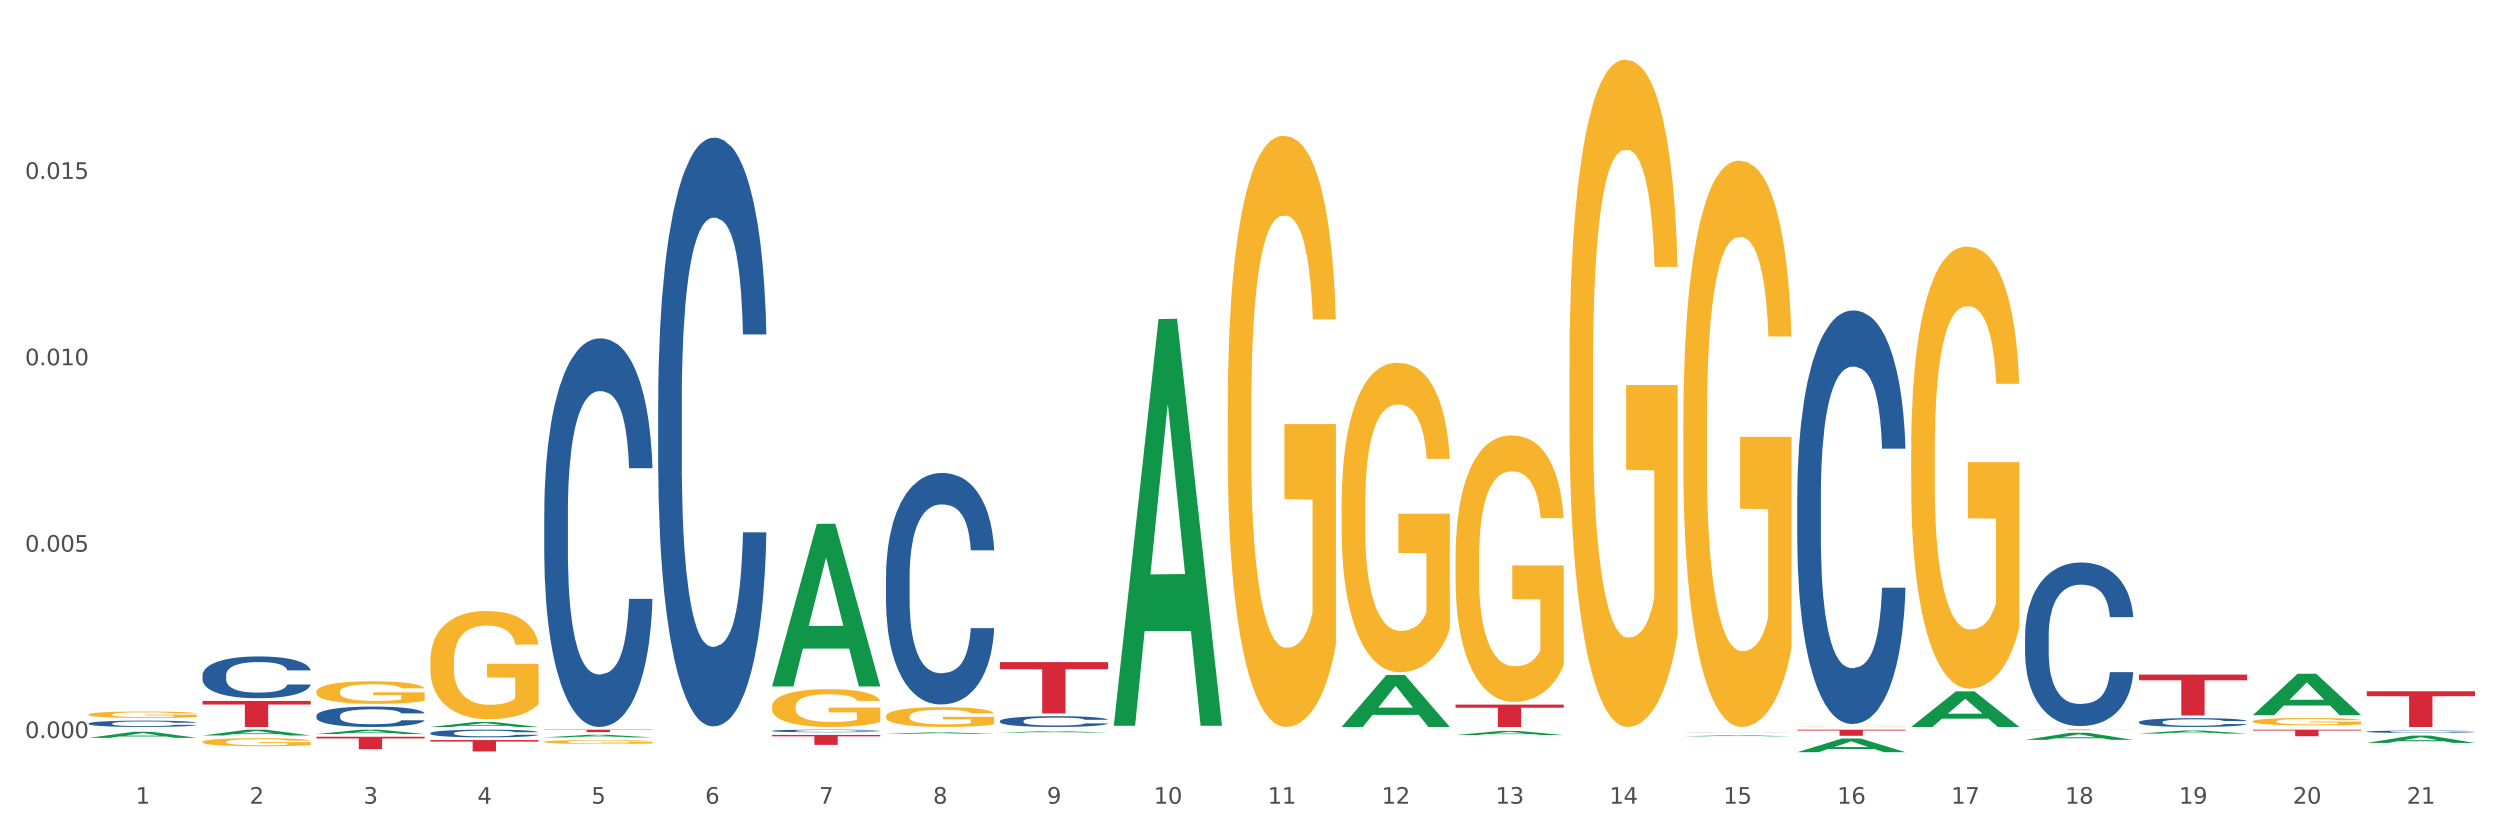 <?xml version="1.0" encoding="utf-8" standalone="no"?>
<!DOCTYPE svg PUBLIC "-//W3C//DTD SVG 1.1//EN"
  "http://www.w3.org/Graphics/SVG/1.1/DTD/svg11.dtd">
<svg xmlns:xlink="http://www.w3.org/1999/xlink" width="1080pt" height="360pt" viewBox="0 0 1080 360" xmlns="http://www.w3.org/2000/svg" version="1.1">
 <rect x="0" y="0" width="1080" height="360" fill="#333333" stroke="none"/>
 <defs>
  <style type="text/css">*{stroke-linejoin: round; stroke-linecap: butt}</style>
 </defs>
 <g id="figure_1">
  <g id="patch_1">
   <path d="M 0 360 
L 1080 360 
L 1080 0 
L 0 0 
z
" style="fill: #ffffff; stroke: #ffffff; stroke-linejoin: miter"/>
  </g>
  <g id="axes_1">
   <g id="matplotlib.axis_1">
    <g id="xtick_1">
     <g id="text_1">
      <!-- 1 -->
      <g style="fill: #4d4d4d" transform="translate(58.603 347.204) scale(0.096 -0.096)">
       <defs>
        <path id="DejaVuSans-31" d="M 794 531 
L 1825 531 
L 1825 4091 
L 703 3866 
L 703 4441 
L 1819 4666 
L 2450 4666 
L 2450 531 
L 3481 531 
L 3481 0 
L 794 0 
L 794 531 
z
" transform="scale(0.016)"/>
       </defs>
       <use xlink:href="#DejaVuSans-31"/>
      </g>
     </g>
    </g>
    <g id="xtick_2">
     <g id="text_2">
      <!-- 2 -->
      <g style="fill: #4d4d4d" transform="translate(107.811 347.204) scale(0.096 -0.096)">
       <defs>
        <path id="DejaVuSans-32" d="M 1228 531 
L 3431 531 
L 3431 0 
L 469 0 
L 469 531 
Q 828 903 1448 1529 
Q 2069 2156 2228 2338 
Q 2531 2678 2651 2914 
Q 2772 3150 2772 3378 
Q 2772 3750 2511 3984 
Q 2250 4219 1831 4219 
Q 1534 4219 1204 4116 
Q 875 4013 500 3803 
L 500 4441 
Q 881 4594 1212 4672 
Q 1544 4750 1819 4750 
Q 2544 4750 2975 4387 
Q 3406 4025 3406 3419 
Q 3406 3131 3298 2873 
Q 3191 2616 2906 2266 
Q 2828 2175 2409 1742 
Q 1991 1309 1228 531 
z
" transform="scale(0.016)"/>
       </defs>
       <use xlink:href="#DejaVuSans-32"/>
      </g>
     </g>
    </g>
    <g id="xtick_3">
     <g id="text_3">
      <!-- 3 -->
      <g style="fill: #4d4d4d" transform="translate(157.02 347.204) scale(0.096 -0.096)">
       <defs>
        <path id="DejaVuSans-33" d="M 2597 2516 
Q 3050 2419 3304 2112 
Q 3559 1806 3559 1356 
Q 3559 666 3084 287 
Q 2609 -91 1734 -91 
Q 1441 -91 1130 -33 
Q 819 25 488 141 
L 488 750 
Q 750 597 1062 519 
Q 1375 441 1716 441 
Q 2309 441 2620 675 
Q 2931 909 2931 1356 
Q 2931 1769 2642 2001 
Q 2353 2234 1838 2234 
L 1294 2234 
L 1294 2753 
L 1863 2753 
Q 2328 2753 2575 2939 
Q 2822 3125 2822 3475 
Q 2822 3834 2567 4026 
Q 2313 4219 1838 4219 
Q 1578 4219 1281 4162 
Q 984 4106 628 3988 
L 628 4550 
Q 988 4650 1302 4700 
Q 1616 4750 1894 4750 
Q 2613 4750 3031 4423 
Q 3450 4097 3450 3541 
Q 3450 3153 3228 2886 
Q 3006 2619 2597 2516 
z
" transform="scale(0.016)"/>
       </defs>
       <use xlink:href="#DejaVuSans-33"/>
      </g>
     </g>
    </g>
    <g id="xtick_4">
     <g id="text_4">
      <!-- 4 -->
      <g style="fill: #4d4d4d" transform="translate(206.228 347.204) scale(0.096 -0.096)">
       <defs>
        <path id="DejaVuSans-34" d="M 2419 4116 
L 825 1625 
L 2419 1625 
L 2419 4116 
z
M 2253 4666 
L 3047 4666 
L 3047 1625 
L 3713 1625 
L 3713 1100 
L 3047 1100 
L 3047 0 
L 2419 0 
L 2419 1100 
L 313 1100 
L 313 1709 
L 2253 4666 
z
" transform="scale(0.016)"/>
       </defs>
       <use xlink:href="#DejaVuSans-34"/>
      </g>
     </g>
    </g>
    <g id="xtick_5">
     <g id="text_5">
      <!-- 5 -->
      <g style="fill: #4d4d4d" transform="translate(255.437 347.204) scale(0.096 -0.096)">
       <defs>
        <path id="DejaVuSans-35" d="M 691 4666 
L 3169 4666 
L 3169 4134 
L 1269 4134 
L 1269 2991 
Q 1406 3038 1543 3061 
Q 1681 3084 1819 3084 
Q 2600 3084 3056 2656 
Q 3513 2228 3513 1497 
Q 3513 744 3044 326 
Q 2575 -91 1722 -91 
Q 1428 -91 1123 -41 
Q 819 9 494 109 
L 494 744 
Q 775 591 1075 516 
Q 1375 441 1709 441 
Q 2250 441 2565 725 
Q 2881 1009 2881 1497 
Q 2881 1984 2565 2268 
Q 2250 2553 1709 2553 
Q 1456 2553 1204 2497 
Q 953 2441 691 2322 
L 691 4666 
z
" transform="scale(0.016)"/>
       </defs>
       <use xlink:href="#DejaVuSans-35"/>
      </g>
     </g>
    </g>
    <g id="xtick_6">
     <g id="text_6">
      <!-- 6 -->
      <g style="fill: #4d4d4d" transform="translate(304.645 347.204) scale(0.096 -0.096)">
       <defs>
        <path id="DejaVuSans-36" d="M 2113 2584 
Q 1688 2584 1439 2293 
Q 1191 2003 1191 1497 
Q 1191 994 1439 701 
Q 1688 409 2113 409 
Q 2538 409 2786 701 
Q 3034 994 3034 1497 
Q 3034 2003 2786 2293 
Q 2538 2584 2113 2584 
z
M 3366 4563 
L 3366 3988 
Q 3128 4100 2886 4159 
Q 2644 4219 2406 4219 
Q 1781 4219 1451 3797 
Q 1122 3375 1075 2522 
Q 1259 2794 1537 2939 
Q 1816 3084 2150 3084 
Q 2853 3084 3261 2657 
Q 3669 2231 3669 1497 
Q 3669 778 3244 343 
Q 2819 -91 2113 -91 
Q 1303 -91 875 529 
Q 447 1150 447 2328 
Q 447 3434 972 4092 
Q 1497 4750 2381 4750 
Q 2619 4750 2861 4703 
Q 3103 4656 3366 4563 
z
" transform="scale(0.016)"/>
       </defs>
       <use xlink:href="#DejaVuSans-36"/>
      </g>
     </g>
    </g>
    <g id="xtick_7">
     <g id="text_7">
      <!-- 7 -->
      <g style="fill: #4d4d4d" transform="translate(353.854 347.204) scale(0.096 -0.096)">
       <defs>
        <path id="DejaVuSans-37" d="M 525 4666 
L 3525 4666 
L 3525 4397 
L 1831 0 
L 1172 0 
L 2766 4134 
L 525 4134 
L 525 4666 
z
" transform="scale(0.016)"/>
       </defs>
       <use xlink:href="#DejaVuSans-37"/>
      </g>
     </g>
    </g>
    <g id="xtick_8">
     <g id="text_8">
      <!-- 8 -->
      <g style="fill: #4d4d4d" transform="translate(403.062 347.204) scale(0.096 -0.096)">
       <defs>
        <path id="DejaVuSans-38" d="M 2034 2216 
Q 1584 2216 1326 1975 
Q 1069 1734 1069 1313 
Q 1069 891 1326 650 
Q 1584 409 2034 409 
Q 2484 409 2743 651 
Q 3003 894 3003 1313 
Q 3003 1734 2745 1975 
Q 2488 2216 2034 2216 
z
M 1403 2484 
Q 997 2584 770 2862 
Q 544 3141 544 3541 
Q 544 4100 942 4425 
Q 1341 4750 2034 4750 
Q 2731 4750 3128 4425 
Q 3525 4100 3525 3541 
Q 3525 3141 3298 2862 
Q 3072 2584 2669 2484 
Q 3125 2378 3379 2068 
Q 3634 1759 3634 1313 
Q 3634 634 3220 271 
Q 2806 -91 2034 -91 
Q 1263 -91 848 271 
Q 434 634 434 1313 
Q 434 1759 690 2068 
Q 947 2378 1403 2484 
z
M 1172 3481 
Q 1172 3119 1398 2916 
Q 1625 2713 2034 2713 
Q 2441 2713 2670 2916 
Q 2900 3119 2900 3481 
Q 2900 3844 2670 4047 
Q 2441 4250 2034 4250 
Q 1625 4250 1398 4047 
Q 1172 3844 1172 3481 
z
" transform="scale(0.016)"/>
       </defs>
       <use xlink:href="#DejaVuSans-38"/>
      </g>
     </g>
    </g>
    <g id="xtick_9">
     <g id="text_9">
      <!-- 9 -->
      <g style="fill: #4d4d4d" transform="translate(452.271 347.204) scale(0.096 -0.096)">
       <defs>
        <path id="DejaVuSans-39" d="M 703 97 
L 703 672 
Q 941 559 1184 500 
Q 1428 441 1663 441 
Q 2288 441 2617 861 
Q 2947 1281 2994 2138 
Q 2813 1869 2534 1725 
Q 2256 1581 1919 1581 
Q 1219 1581 811 2004 
Q 403 2428 403 3163 
Q 403 3881 828 4315 
Q 1253 4750 1959 4750 
Q 2769 4750 3195 4129 
Q 3622 3509 3622 2328 
Q 3622 1225 3098 567 
Q 2575 -91 1691 -91 
Q 1453 -91 1209 -44 
Q 966 3 703 97 
z
M 1959 2075 
Q 2384 2075 2632 2365 
Q 2881 2656 2881 3163 
Q 2881 3666 2632 3958 
Q 2384 4250 1959 4250 
Q 1534 4250 1286 3958 
Q 1038 3666 1038 3163 
Q 1038 2656 1286 2365 
Q 1534 2075 1959 2075 
z
" transform="scale(0.016)"/>
       </defs>
       <use xlink:href="#DejaVuSans-39"/>
      </g>
     </g>
    </g>
    <g id="xtick_10">
     <g id="text_10">
      <!-- 10 -->
      <g style="fill: #4d4d4d" transform="translate(498.425 347.204) scale(0.096 -0.096)">
       <defs>
        <path id="DejaVuSans-30" d="M 2034 4250 
Q 1547 4250 1301 3770 
Q 1056 3291 1056 2328 
Q 1056 1369 1301 889 
Q 1547 409 2034 409 
Q 2525 409 2770 889 
Q 3016 1369 3016 2328 
Q 3016 3291 2770 3770 
Q 2525 4250 2034 4250 
z
M 2034 4750 
Q 2819 4750 3233 4129 
Q 3647 3509 3647 2328 
Q 3647 1150 3233 529 
Q 2819 -91 2034 -91 
Q 1250 -91 836 529 
Q 422 1150 422 2328 
Q 422 3509 836 4129 
Q 1250 4750 2034 4750 
z
" transform="scale(0.016)"/>
       </defs>
       <use xlink:href="#DejaVuSans-31"/>
       <use xlink:href="#DejaVuSans-30" transform="translate(63.623 0)"/>
      </g>
     </g>
    </g>
    <g id="xtick_11">
     <g id="text_11">
      <!-- 11 -->
      <g style="fill: #4d4d4d" transform="translate(547.634 347.204) scale(0.096 -0.096)">
       <use xlink:href="#DejaVuSans-31"/>
       <use xlink:href="#DejaVuSans-31" transform="translate(63.623 0)"/>
      </g>
     </g>
    </g>
    <g id="xtick_12">
     <g id="text_12">
      <!-- 12 -->
      <g style="fill: #4d4d4d" transform="translate(596.842 347.204) scale(0.096 -0.096)">
       <use xlink:href="#DejaVuSans-31"/>
       <use xlink:href="#DejaVuSans-32" transform="translate(63.623 0)"/>
      </g>
     </g>
    </g>
    <g id="xtick_13">
     <g id="text_13">
      <!-- 13 -->
      <g style="fill: #4d4d4d" transform="translate(646.05 347.204) scale(0.096 -0.096)">
       <use xlink:href="#DejaVuSans-31"/>
       <use xlink:href="#DejaVuSans-33" transform="translate(63.623 0)"/>
      </g>
     </g>
    </g>
    <g id="xtick_14">
     <g id="text_14">
      <!-- 14 -->
      <g style="fill: #4d4d4d" transform="translate(695.259 347.204) scale(0.096 -0.096)">
       <use xlink:href="#DejaVuSans-31"/>
       <use xlink:href="#DejaVuSans-34" transform="translate(63.623 0)"/>
      </g>
     </g>
    </g>
    <g id="xtick_15">
     <g id="text_15">
      <!-- 15 -->
      <g style="fill: #4d4d4d" transform="translate(744.467 347.204) scale(0.096 -0.096)">
       <use xlink:href="#DejaVuSans-31"/>
       <use xlink:href="#DejaVuSans-35" transform="translate(63.623 0)"/>
      </g>
     </g>
    </g>
    <g id="xtick_16">
     <g id="text_16">
      <!-- 16 -->
      <g style="fill: #4d4d4d" transform="translate(793.676 347.204) scale(0.096 -0.096)">
       <use xlink:href="#DejaVuSans-31"/>
       <use xlink:href="#DejaVuSans-36" transform="translate(63.623 0)"/>
      </g>
     </g>
    </g>
    <g id="xtick_17">
     <g id="text_17">
      <!-- 17 -->
      <g style="fill: #4d4d4d" transform="translate(842.884 347.204) scale(0.096 -0.096)">
       <use xlink:href="#DejaVuSans-31"/>
       <use xlink:href="#DejaVuSans-37" transform="translate(63.623 0)"/>
      </g>
     </g>
    </g>
    <g id="xtick_18">
     <g id="text_18">
      <!-- 18 -->
      <g style="fill: #4d4d4d" transform="translate(892.093 347.204) scale(0.096 -0.096)">
       <use xlink:href="#DejaVuSans-31"/>
       <use xlink:href="#DejaVuSans-38" transform="translate(63.623 0)"/>
      </g>
     </g>
    </g>
    <g id="xtick_19">
     <g id="text_19">
      <!-- 19 -->
      <g style="fill: #4d4d4d" transform="translate(941.301 347.204) scale(0.096 -0.096)">
       <use xlink:href="#DejaVuSans-31"/>
       <use xlink:href="#DejaVuSans-39" transform="translate(63.623 0)"/>
      </g>
     </g>
    </g>
    <g id="xtick_20">
     <g id="text_20">
      <!-- 20 -->
      <g style="fill: #4d4d4d" transform="translate(990.51 347.204) scale(0.096 -0.096)">
       <use xlink:href="#DejaVuSans-32"/>
       <use xlink:href="#DejaVuSans-30" transform="translate(63.623 0)"/>
      </g>
     </g>
    </g>
    <g id="xtick_21">
     <g id="text_21">
      <!-- 21 -->
      <g style="fill: #4d4d4d" transform="translate(1039.718 347.204) scale(0.096 -0.096)">
       <use xlink:href="#DejaVuSans-32"/>
       <use xlink:href="#DejaVuSans-31" transform="translate(63.623 0)"/>
      </g>
     </g>
    </g>
    <g id="xtick_22"/>
    <g id="xtick_23"/>
    <g id="xtick_24"/>
    <g id="xtick_25"/>
    <g id="xtick_26"/>
    <g id="xtick_27"/>
    <g id="xtick_28"/>
    <g id="xtick_29"/>
    <g id="xtick_30"/>
    <g id="xtick_31"/>
    <g id="xtick_32"/>
    <g id="xtick_33"/>
    <g id="xtick_34"/>
    <g id="xtick_35"/>
    <g id="xtick_36"/>
    <g id="xtick_37"/>
    <g id="xtick_38"/>
    <g id="xtick_39"/>
    <g id="xtick_40"/>
    <g id="xtick_41"/>
   </g>
   <g id="matplotlib.axis_2">
    <g id="ytick_1">
     <g id="text_22">
      <!-- 0.000 -->
      <g style="fill: #4d4d4d" transform="translate(10.8 318.856) scale(0.096 -0.096)">
       <defs>
        <path id="DejaVuSans-2e" d="M 684 794 
L 1344 794 
L 1344 0 
L 684 0 
L 684 794 
z
" transform="scale(0.016)"/>
       </defs>
       <use xlink:href="#DejaVuSans-30"/>
       <use xlink:href="#DejaVuSans-2e" transform="translate(63.623 0)"/>
       <use xlink:href="#DejaVuSans-30" transform="translate(95.41 0)"/>
       <use xlink:href="#DejaVuSans-30" transform="translate(159.033 0)"/>
       <use xlink:href="#DejaVuSans-30" transform="translate(222.656 0)"/>
      </g>
     </g>
    </g>
    <g id="ytick_2">
     <g id="text_23">
      <!-- 0.005 -->
      <g style="fill: #4d4d4d" transform="translate(10.8 238.33) scale(0.096 -0.096)">
       <use xlink:href="#DejaVuSans-30"/>
       <use xlink:href="#DejaVuSans-2e" transform="translate(63.623 0)"/>
       <use xlink:href="#DejaVuSans-30" transform="translate(95.41 0)"/>
       <use xlink:href="#DejaVuSans-30" transform="translate(159.033 0)"/>
       <use xlink:href="#DejaVuSans-35" transform="translate(222.656 0)"/>
      </g>
     </g>
    </g>
    <g id="ytick_3">
     <g id="text_24">
      <!-- 0.010 -->
      <g style="fill: #4d4d4d" transform="translate(10.8 157.805) scale(0.096 -0.096)">
       <use xlink:href="#DejaVuSans-30"/>
       <use xlink:href="#DejaVuSans-2e" transform="translate(63.623 0)"/>
       <use xlink:href="#DejaVuSans-30" transform="translate(95.41 0)"/>
       <use xlink:href="#DejaVuSans-31" transform="translate(159.033 0)"/>
       <use xlink:href="#DejaVuSans-30" transform="translate(222.656 0)"/>
      </g>
     </g>
    </g>
    <g id="ytick_4">
     <g id="text_25">
      <!-- 0.015 -->
      <g style="fill: #4d4d4d" transform="translate(10.8 77.28) scale(0.096 -0.096)">
       <use xlink:href="#DejaVuSans-30"/>
       <use xlink:href="#DejaVuSans-2e" transform="translate(63.623 0)"/>
       <use xlink:href="#DejaVuSans-30" transform="translate(95.41 0)"/>
       <use xlink:href="#DejaVuSans-31" transform="translate(159.033 0)"/>
       <use xlink:href="#DejaVuSans-35" transform="translate(222.656 0)"/>
      </g>
     </g>
    </g>
    <g id="ytick_5"/>
    <g id="ytick_6"/>
    <g id="ytick_7"/>
    <g id="ytick_8"/>
   </g>
   <g id="PolyCollection_1">
    <path d="M 38.283 318.748 
L 38.331 318.746 
L 57.609 316.137 
L 65.609 316.134 
L 85.031 318.753 
L 75.778 318.753 
L 71.585 318.143 
L 51.681 318.143 
L 51.536 318.153 
L 47.488 318.753 
L 38.283 318.753 
L 38.283 318.748 
L 54.187 317.779 
L 69.079 317.777 
L 61.705 316.692 
L 61.609 316.688 
L 61.512 316.695 
L 54.139 317.777 
L 54.187 317.779 
L 38.283 318.748 
z
" clip-path="url(#p48cb79a008)" style="fill: #109648"/>
    <path d="M 284.325 173.752 
L 284.381 173.52 
L 284.381 167.016 
L 284.546 158.189 
L 285.154 141.929 
L 285.928 129.618 
L 287.254 115.217 
L 287.972 109.177 
L 288.912 102.441 
L 290.846 91.523 
L 293.056 82.232 
L 294.603 77.122 
L 295.764 73.87 
L 298.361 68.063 
L 299.853 65.508 
L 301.4 63.417 
L 302.726 62.023 
L 304.936 60.397 
L 306.705 59.7 
L 308.749 59.468 
L 310.462 59.7 
L 312.728 60.63 
L 316.043 63.417 
L 317.314 65.043 
L 319.027 67.83 
L 320.795 71.547 
L 322.232 75.264 
L 323.89 80.606 
L 325.603 87.575 
L 327.26 96.401 
L 328.421 104.531 
L 329.36 113.126 
L 330.189 123.579 
L 330.797 134.961 
L 331.073 144.484 
L 320.961 144.484 
L 320.685 135.89 
L 320.132 126.598 
L 319.58 120.327 
L 318.972 115.217 
L 318.032 109.409 
L 317.204 105.693 
L 315.822 101.279 
L 314.551 98.492 
L 313.501 96.866 
L 312.23 95.472 
L 309.523 94.079 
L 307.589 94.079 
L 306.373 94.543 
L 304.881 95.705 
L 303.61 97.331 
L 302.118 100.118 
L 300.958 103.138 
L 299.797 107.087 
L 299.134 109.874 
L 298.14 114.984 
L 297.477 119.165 
L 296.592 126.366 
L 296.095 131.476 
L 295.211 144.717 
L 294.824 154.473 
L 294.658 161.209 
L 294.548 168.642 
L 294.548 204.879 
L 294.879 221.138 
L 295.156 228.107 
L 295.598 236.005 
L 296.427 246.225 
L 297.642 256.213 
L 298.913 263.414 
L 299.963 267.828 
L 300.958 271.08 
L 301.952 273.635 
L 303.168 275.958 
L 304.163 277.351 
L 305.655 278.745 
L 307.423 279.442 
L 308.804 279.442 
L 311.623 278.281 
L 312.893 277.119 
L 314.109 275.493 
L 315.435 272.938 
L 316.485 270.151 
L 317.093 268.06 
L 318.088 263.647 
L 318.861 259.001 
L 319.524 253.658 
L 319.966 249.013 
L 320.464 242.044 
L 320.851 234.146 
L 320.961 229.965 
L 331.073 229.965 
L 330.852 238.328 
L 330.465 246.458 
L 329.692 257.375 
L 329.084 263.647 
L 328.145 271.312 
L 327.15 277.816 
L 325.769 285.017 
L 324.498 290.359 
L 323.171 295.005 
L 321.735 299.186 
L 319.138 304.993 
L 318.198 306.619 
L 316.209 309.407 
L 314.662 311.033 
L 312.396 312.659 
L 310.075 313.588 
L 307.644 313.82 
L 305.489 313.356 
L 303.113 311.962 
L 301.621 310.568 
L 299.963 308.478 
L 298.029 305.226 
L 296.206 301.277 
L 294.493 296.631 
L 292.89 291.289 
L 291.398 285.249 
L 289.464 275.261 
L 288.028 265.505 
L 286.978 256.446 
L 286.259 248.78 
L 285.541 239.024 
L 285.154 232.288 
L 284.546 216.028 
L 284.325 200.93 
L 284.325 173.752 
z
" clip-path="url(#p48cb79a008)" style="fill: #255c99"/>
    <path d="M 235.117 221.59 
L 235.172 221.437 
L 235.172 217.143 
L 235.338 211.317 
L 235.946 200.583 
L 236.719 192.456 
L 238.045 182.95 
L 238.764 178.963 
L 239.703 174.516 
L 241.637 167.31 
L 243.848 161.176 
L 245.395 157.803 
L 246.555 155.656 
L 249.152 151.823 
L 250.644 150.136 
L 252.191 148.756 
L 253.518 147.836 
L 255.728 146.763 
L 257.496 146.303 
L 259.541 146.149 
L 261.254 146.303 
L 263.519 146.916 
L 266.835 148.756 
L 268.106 149.829 
L 269.819 151.669 
L 271.587 154.123 
L 273.024 156.576 
L 274.681 160.103 
L 276.394 164.703 
L 278.052 170.53 
L 279.212 175.896 
L 280.152 181.57 
L 280.981 188.47 
L 281.589 195.983 
L 281.865 202.27 
L 271.753 202.27 
L 271.476 196.596 
L 270.924 190.463 
L 270.371 186.323 
L 269.763 182.95 
L 268.824 179.116 
L 267.995 176.663 
L 266.614 173.75 
L 265.343 171.91 
L 264.293 170.836 
L 263.022 169.916 
L 260.314 168.996 
L 258.38 168.996 
L 257.165 169.303 
L 255.673 170.07 
L 254.402 171.143 
L 252.91 172.983 
L 251.749 174.976 
L 250.589 177.583 
L 249.926 179.423 
L 248.931 182.796 
L 248.268 185.556 
L 247.384 190.31 
L 246.887 193.683 
L 246.003 202.423 
L 245.616 208.863 
L 245.45 213.31 
L 245.339 218.217 
L 245.339 242.137 
L 245.671 252.87 
L 245.947 257.47 
L 246.389 262.684 
L 247.218 269.43 
L 248.434 276.024 
L 249.705 280.777 
L 250.755 283.69 
L 251.749 285.837 
L 252.744 287.524 
L 253.96 289.057 
L 254.954 289.977 
L 256.446 290.897 
L 258.215 291.357 
L 259.596 291.357 
L 262.414 290.59 
L 263.685 289.824 
L 264.901 288.75 
L 266.227 287.064 
L 267.277 285.224 
L 267.885 283.844 
L 268.879 280.93 
L 269.653 277.864 
L 270.316 274.337 
L 270.758 271.27 
L 271.255 266.67 
L 271.642 261.457 
L 271.753 258.697 
L 281.865 258.697 
L 281.644 264.217 
L 281.257 269.584 
L 280.483 276.79 
L 279.876 280.93 
L 278.936 285.99 
L 277.942 290.284 
L 276.56 295.037 
L 275.289 298.564 
L 273.963 301.631 
L 272.526 304.391 
L 269.929 308.224 
L 268.99 309.297 
L 267 311.137 
L 265.453 312.211 
L 263.188 313.284 
L 260.867 313.897 
L 258.436 314.051 
L 256.28 313.744 
L 253.904 312.824 
L 252.412 311.904 
L 250.755 310.524 
L 248.821 308.377 
L 246.997 305.771 
L 245.284 302.704 
L 243.682 299.177 
L 242.19 295.19 
L 240.256 288.597 
L 238.819 282.157 
L 237.769 276.177 
L 237.051 271.117 
L 236.332 264.677 
L 235.946 260.23 
L 235.338 249.497 
L 235.117 239.53 
L 235.117 221.59 
z
" clip-path="url(#p48cb79a008)" style="fill: #255c99"/>
    <path d="M 185.908 316.705 
L 185.964 316.702 
L 185.964 316.617 
L 186.129 316.501 
L 186.737 316.288 
L 187.511 316.127 
L 188.837 315.938 
L 189.555 315.859 
L 190.495 315.771 
L 192.429 315.628 
L 194.639 315.506 
L 196.186 315.44 
L 197.347 315.397 
L 199.944 315.321 
L 201.436 315.288 
L 202.983 315.26 
L 204.309 315.242 
L 206.519 315.221 
L 208.288 315.211 
L 210.332 315.208 
L 212.045 315.211 
L 214.311 315.224 
L 217.626 315.26 
L 218.897 315.281 
L 220.61 315.318 
L 222.378 315.367 
L 223.815 315.415 
L 225.473 315.485 
L 227.186 315.576 
L 228.844 315.692 
L 230.004 315.798 
L 230.943 315.911 
L 231.772 316.048 
L 232.38 316.197 
L 232.656 316.322 
L 222.544 316.322 
L 222.268 316.209 
L 221.715 316.087 
L 221.163 316.005 
L 220.555 315.938 
L 219.616 315.862 
L 218.787 315.814 
L 217.405 315.756 
L 216.134 315.719 
L 215.084 315.698 
L 213.813 315.68 
L 211.106 315.662 
L 209.172 315.662 
L 207.956 315.668 
L 206.464 315.683 
L 205.193 315.704 
L 203.701 315.741 
L 202.541 315.78 
L 201.381 315.832 
L 200.717 315.868 
L 199.723 315.935 
L 199.06 315.99 
L 198.176 316.084 
L 197.678 316.151 
L 196.794 316.325 
L 196.407 316.452 
L 196.242 316.541 
L 196.131 316.638 
L 196.131 317.112 
L 196.463 317.325 
L 196.739 317.416 
L 197.181 317.52 
L 198.01 317.654 
L 199.225 317.784 
L 200.496 317.879 
L 201.546 317.936 
L 202.541 317.979 
L 203.536 318.012 
L 204.751 318.043 
L 205.746 318.061 
L 207.238 318.079 
L 209.006 318.089 
L 210.388 318.089 
L 213.206 318.073 
L 214.477 318.058 
L 215.692 318.037 
L 217.018 318.003 
L 218.068 317.967 
L 218.676 317.939 
L 219.671 317.882 
L 220.444 317.821 
L 221.108 317.751 
L 221.55 317.69 
L 222.047 317.599 
L 222.434 317.495 
L 222.544 317.441 
L 232.656 317.441 
L 232.435 317.55 
L 232.049 317.657 
L 231.275 317.8 
L 230.667 317.882 
L 229.728 317.982 
L 228.733 318.067 
L 227.352 318.162 
L 226.081 318.231 
L 224.755 318.292 
L 223.318 318.347 
L 220.721 318.423 
L 219.781 318.444 
L 217.792 318.481 
L 216.245 318.502 
L 213.979 318.523 
L 211.658 318.536 
L 209.227 318.539 
L 207.072 318.533 
L 204.696 318.514 
L 203.204 318.496 
L 201.546 318.469 
L 199.612 318.426 
L 197.789 318.374 
L 196.076 318.314 
L 194.473 318.244 
L 192.981 318.165 
L 191.047 318.034 
L 189.611 317.906 
L 188.561 317.787 
L 187.842 317.687 
L 187.124 317.559 
L 186.737 317.471 
L 186.129 317.258 
L 185.908 317.061 
L 185.908 316.705 
z
" clip-path="url(#p48cb79a008)" style="fill: #255c99"/>
    <path d="M 136.7 309.199 
L 136.755 309.191 
L 136.755 308.966 
L 136.921 308.66 
L 137.529 308.097 
L 138.302 307.67 
L 139.629 307.172 
L 140.347 306.962 
L 141.286 306.729 
L 143.22 306.351 
L 145.431 306.029 
L 146.978 305.852 
L 148.138 305.74 
L 150.735 305.538 
L 152.227 305.45 
L 153.775 305.377 
L 155.101 305.329 
L 157.311 305.273 
L 159.079 305.249 
L 161.124 305.241 
L 162.837 305.249 
L 165.102 305.281 
L 168.418 305.377 
L 169.689 305.434 
L 171.402 305.53 
L 173.17 305.659 
L 174.607 305.788 
L 176.264 305.973 
L 177.977 306.214 
L 179.635 306.52 
L 180.796 306.802 
L 181.735 307.099 
L 182.564 307.461 
L 183.172 307.856 
L 183.448 308.185 
L 173.336 308.185 
L 173.059 307.888 
L 172.507 307.566 
L 171.954 307.349 
L 171.346 307.172 
L 170.407 306.97 
L 169.578 306.842 
L 168.197 306.689 
L 166.926 306.592 
L 165.876 306.536 
L 164.605 306.488 
L 161.897 306.439 
L 159.963 306.439 
L 158.748 306.456 
L 157.256 306.496 
L 155.985 306.552 
L 154.493 306.649 
L 153.332 306.753 
L 152.172 306.89 
L 151.509 306.987 
L 150.514 307.164 
L 149.851 307.308 
L 148.967 307.558 
L 148.47 307.735 
L 147.586 308.193 
L 147.199 308.531 
L 147.033 308.765 
L 146.923 309.022 
L 146.923 310.277 
L 147.254 310.84 
L 147.53 311.082 
L 147.972 311.355 
L 148.801 311.709 
L 150.017 312.055 
L 151.288 312.305 
L 152.338 312.458 
L 153.332 312.57 
L 154.327 312.659 
L 155.543 312.739 
L 156.537 312.787 
L 158.029 312.836 
L 159.798 312.86 
L 161.179 312.86 
L 163.997 312.82 
L 165.268 312.779 
L 166.484 312.723 
L 167.81 312.635 
L 168.86 312.538 
L 169.468 312.466 
L 170.462 312.313 
L 171.236 312.152 
L 171.899 311.967 
L 172.341 311.806 
L 172.838 311.565 
L 173.225 311.291 
L 173.336 311.146 
L 183.448 311.146 
L 183.227 311.436 
L 182.84 311.717 
L 182.066 312.096 
L 181.459 312.313 
L 180.519 312.578 
L 179.525 312.804 
L 178.143 313.053 
L 176.872 313.238 
L 175.546 313.399 
L 174.109 313.544 
L 171.512 313.745 
L 170.573 313.801 
L 168.584 313.898 
L 167.036 313.954 
L 164.771 314.01 
L 162.45 314.043 
L 160.019 314.051 
L 157.864 314.035 
L 155.488 313.986 
L 153.996 313.938 
L 152.338 313.866 
L 150.404 313.753 
L 148.58 313.616 
L 146.867 313.455 
L 145.265 313.27 
L 143.773 313.061 
L 141.839 312.715 
L 140.402 312.377 
L 139.352 312.063 
L 138.634 311.798 
L 137.916 311.46 
L 137.529 311.227 
L 136.921 310.663 
L 136.7 310.14 
L 136.7 309.199 
z
" clip-path="url(#p48cb79a008)" style="fill: #255c99"/>
    <path d="M 87.491 291.689 
L 87.547 291.673 
L 87.547 291.211 
L 87.712 290.585 
L 88.32 289.43 
L 89.094 288.557 
L 90.42 287.534 
L 91.138 287.106 
L 92.078 286.628 
L 94.012 285.853 
L 96.222 285.193 
L 97.769 284.83 
L 98.93 284.6 
L 101.527 284.187 
L 103.019 284.006 
L 104.566 283.858 
L 105.892 283.759 
L 108.103 283.643 
L 109.871 283.594 
L 111.915 283.577 
L 113.628 283.594 
L 115.894 283.66 
L 119.209 283.858 
L 120.48 283.973 
L 122.193 284.171 
L 123.962 284.435 
L 125.398 284.699 
L 127.056 285.078 
L 128.769 285.572 
L 130.427 286.199 
L 131.587 286.776 
L 132.526 287.386 
L 133.355 288.128 
L 133.963 288.936 
L 134.239 289.612 
L 124.127 289.612 
L 123.851 289.002 
L 123.298 288.342 
L 122.746 287.897 
L 122.138 287.534 
L 121.199 287.122 
L 120.37 286.858 
L 118.988 286.545 
L 117.717 286.347 
L 116.668 286.232 
L 115.397 286.133 
L 112.689 286.034 
L 110.755 286.034 
L 109.539 286.067 
L 108.047 286.149 
L 106.776 286.265 
L 105.284 286.463 
L 104.124 286.677 
L 102.964 286.957 
L 102.301 287.155 
L 101.306 287.518 
L 100.643 287.815 
L 99.759 288.326 
L 99.261 288.688 
L 98.377 289.628 
L 97.99 290.321 
L 97.825 290.799 
L 97.714 291.326 
L 97.714 293.898 
L 98.046 295.053 
L 98.322 295.547 
L 98.764 296.108 
L 99.593 296.833 
L 100.809 297.542 
L 102.079 298.053 
L 103.129 298.366 
L 104.124 298.597 
L 105.119 298.779 
L 106.334 298.944 
L 107.329 299.042 
L 108.821 299.141 
L 110.589 299.191 
L 111.971 299.191 
L 114.789 299.108 
L 116.06 299.026 
L 117.275 298.911 
L 118.602 298.729 
L 119.651 298.531 
L 120.259 298.383 
L 121.254 298.07 
L 122.028 297.74 
L 122.691 297.361 
L 123.133 297.031 
L 123.63 296.536 
L 124.017 295.976 
L 124.127 295.679 
L 134.239 295.679 
L 134.018 296.273 
L 133.632 296.85 
L 132.858 297.625 
L 132.25 298.07 
L 131.311 298.614 
L 130.316 299.075 
L 128.935 299.587 
L 127.664 299.966 
L 126.338 300.295 
L 124.901 300.592 
L 122.304 301.004 
L 121.364 301.12 
L 119.375 301.318 
L 117.828 301.433 
L 115.562 301.548 
L 113.242 301.614 
L 110.81 301.631 
L 108.655 301.598 
L 106.279 301.499 
L 104.787 301.4 
L 103.129 301.252 
L 101.195 301.021 
L 99.372 300.741 
L 97.659 300.411 
L 96.056 300.032 
L 94.564 299.603 
L 92.63 298.894 
L 91.194 298.202 
L 90.144 297.559 
L 89.425 297.015 
L 88.707 296.322 
L 88.32 295.844 
L 87.712 294.69 
L 87.491 293.618 
L 87.491 291.689 
z
" clip-path="url(#p48cb79a008)" style="fill: #255c99"/>
    <path d="M 38.283 312.539 
L 38.338 312.537 
L 38.338 312.467 
L 38.504 312.371 
L 39.112 312.196 
L 39.885 312.063 
L 41.212 311.908 
L 41.93 311.842 
L 42.869 311.77 
L 44.803 311.652 
L 47.014 311.552 
L 48.561 311.496 
L 49.721 311.461 
L 52.318 311.399 
L 53.81 311.371 
L 55.358 311.349 
L 56.684 311.334 
L 58.894 311.316 
L 60.662 311.308 
L 62.707 311.306 
L 64.42 311.308 
L 66.685 311.319 
L 70.001 311.349 
L 71.272 311.366 
L 72.985 311.396 
L 74.753 311.436 
L 76.19 311.476 
L 77.848 311.534 
L 79.561 311.609 
L 81.218 311.705 
L 82.379 311.792 
L 83.318 311.885 
L 84.147 311.998 
L 84.755 312.121 
L 85.031 312.223 
L 74.919 312.223 
L 74.643 312.131 
L 74.09 312.03 
L 73.537 311.963 
L 72.93 311.908 
L 71.99 311.845 
L 71.161 311.805 
L 69.78 311.757 
L 68.509 311.727 
L 67.459 311.71 
L 66.188 311.694 
L 63.481 311.679 
L 61.546 311.679 
L 60.331 311.684 
L 58.839 311.697 
L 57.568 311.715 
L 56.076 311.745 
L 54.916 311.777 
L 53.755 311.82 
L 53.092 311.85 
L 52.097 311.905 
L 51.434 311.95 
L 50.55 312.028 
L 50.053 312.083 
L 49.169 312.226 
L 48.782 312.331 
L 48.616 312.404 
L 48.506 312.484 
L 48.506 312.875 
L 48.837 313.051 
L 49.114 313.126 
L 49.556 313.211 
L 50.384 313.321 
L 51.6 313.429 
L 52.871 313.507 
L 53.921 313.554 
L 54.916 313.589 
L 55.91 313.617 
L 57.126 313.642 
L 58.121 313.657 
L 59.612 313.672 
L 61.381 313.68 
L 62.762 313.68 
L 65.58 313.667 
L 66.851 313.655 
L 68.067 313.637 
L 69.393 313.609 
L 70.443 313.579 
L 71.051 313.557 
L 72.045 313.509 
L 72.819 313.459 
L 73.482 313.401 
L 73.924 313.351 
L 74.422 313.276 
L 74.808 313.191 
L 74.919 313.146 
L 85.031 313.146 
L 84.81 313.236 
L 84.423 313.324 
L 83.65 313.442 
L 83.042 313.509 
L 82.102 313.592 
L 81.108 313.662 
L 79.726 313.74 
L 78.455 313.797 
L 77.129 313.848 
L 75.692 313.893 
L 73.095 313.955 
L 72.156 313.973 
L 70.167 314.003 
L 68.619 314.021 
L 66.354 314.038 
L 64.033 314.048 
L 61.602 314.051 
L 59.447 314.046 
L 57.071 314.031 
L 55.579 314.016 
L 53.921 313.993 
L 51.987 313.958 
L 50.163 313.915 
L 48.45 313.865 
L 46.848 313.808 
L 45.356 313.742 
L 43.422 313.635 
L 41.985 313.529 
L 40.935 313.432 
L 40.217 313.349 
L 39.499 313.244 
L 39.112 313.171 
L 38.504 312.995 
L 38.283 312.832 
L 38.283 312.539 
z
" clip-path="url(#p48cb79a008)" style="fill: #255c99"/>
    <path d="M 87.491 302.789 
L 134.239 302.789 
L 134.239 304.354 
L 115.85 304.364 
L 115.85 314.051 
L 105.77 314.051 
L 105.77 304.364 
L 87.491 304.354 
L 87.491 302.799 
L 87.491 302.789 
z
" clip-path="url(#p48cb79a008)" style="fill: #d62839"/>
    <path d="M 136.7 318.266 
L 183.448 318.266 
L 183.448 319.015 
L 165.059 319.02 
L 165.059 323.658 
L 154.978 323.658 
L 154.978 319.02 
L 136.7 319.015 
L 136.7 318.271 
L 136.7 318.266 
z
" clip-path="url(#p48cb79a008)" style="fill: #d62839"/>
    <path d="M 333.534 315.717 
L 333.589 315.716 
L 333.589 315.687 
L 333.755 315.647 
L 334.363 315.575 
L 335.136 315.52 
L 336.462 315.456 
L 337.181 315.429 
L 338.12 315.399 
L 340.054 315.351 
L 342.264 315.31 
L 343.812 315.287 
L 344.972 315.272 
L 347.569 315.247 
L 349.061 315.235 
L 350.608 315.226 
L 351.935 315.22 
L 354.145 315.213 
L 355.913 315.209 
L 357.958 315.208 
L 359.671 315.209 
L 361.936 315.214 
L 365.252 315.226 
L 366.523 315.233 
L 368.236 315.246 
L 370.004 315.262 
L 371.44 315.279 
L 373.098 315.302 
L 374.811 315.333 
L 376.469 315.373 
L 377.629 315.409 
L 378.569 315.447 
L 379.398 315.493 
L 380.005 315.544 
L 380.282 315.586 
L 370.17 315.586 
L 369.893 315.548 
L 369.341 315.507 
L 368.788 315.479 
L 368.18 315.456 
L 367.241 315.43 
L 366.412 315.414 
L 365.031 315.394 
L 363.76 315.382 
L 362.71 315.375 
L 361.439 315.369 
L 358.731 315.362 
L 356.797 315.362 
L 355.582 315.364 
L 354.09 315.37 
L 352.819 315.377 
L 351.327 315.389 
L 350.166 315.403 
L 349.006 315.42 
L 348.343 315.433 
L 347.348 315.455 
L 346.685 315.474 
L 345.801 315.506 
L 345.304 315.529 
L 344.419 315.587 
L 344.033 315.631 
L 343.867 315.661 
L 343.756 315.694 
L 343.756 315.855 
L 344.088 315.927 
L 344.364 315.958 
L 344.806 315.993 
L 345.635 316.039 
L 346.851 316.083 
L 348.122 316.115 
L 349.172 316.135 
L 350.166 316.149 
L 351.161 316.161 
L 352.377 316.171 
L 353.371 316.177 
L 354.863 316.183 
L 356.631 316.186 
L 358.013 316.186 
L 360.831 316.181 
L 362.102 316.176 
L 363.318 316.169 
L 364.644 316.158 
L 365.694 316.145 
L 366.302 316.136 
L 367.296 316.116 
L 368.07 316.096 
L 368.733 316.072 
L 369.175 316.051 
L 369.672 316.02 
L 370.059 315.985 
L 370.17 315.966 
L 380.282 315.966 
L 380.061 316.004 
L 379.674 316.04 
L 378.9 316.088 
L 378.292 316.116 
L 377.353 316.15 
L 376.358 316.179 
L 374.977 316.211 
L 373.706 316.235 
L 372.38 316.256 
L 370.943 316.274 
L 368.346 316.3 
L 367.407 316.307 
L 365.417 316.32 
L 363.87 316.327 
L 361.605 316.334 
L 359.284 316.338 
L 356.852 316.339 
L 354.697 316.337 
L 352.321 316.331 
L 350.829 316.325 
L 349.172 316.316 
L 347.238 316.301 
L 345.414 316.284 
L 343.701 316.263 
L 342.099 316.239 
L 340.607 316.212 
L 338.673 316.168 
L 337.236 316.125 
L 336.186 316.084 
L 335.468 316.05 
L 334.749 316.007 
L 334.363 315.977 
L 333.755 315.905 
L 333.534 315.837 
L 333.534 315.717 
z
" clip-path="url(#p48cb79a008)" style="fill: #255c99"/>
    <path d="M 185.908 319.696 
L 232.656 319.696 
L 232.656 320.38 
L 214.267 320.385 
L 214.267 324.617 
L 204.187 324.617 
L 204.187 320.385 
L 185.908 320.38 
L 185.908 319.701 
L 185.908 319.696 
z
" clip-path="url(#p48cb79a008)" style="fill: #d62839"/>
    <path d="M 333.534 317.497 
L 380.282 317.497 
L 380.282 318.093 
L 361.893 318.097 
L 361.893 321.785 
L 351.812 321.785 
L 351.812 318.097 
L 333.534 318.093 
L 333.534 317.501 
L 333.534 317.497 
z
" clip-path="url(#p48cb79a008)" style="fill: #d62839"/>
    <path d="M 382.742 315.208 
L 429.49 315.208 
L 429.49 315.21 
L 411.101 315.21 
L 411.101 315.221 
L 401.02 315.221 
L 401.02 315.21 
L 382.742 315.21 
L 382.742 315.208 
L 382.742 315.208 
z
" clip-path="url(#p48cb79a008)" style="fill: #d62839"/>
    <path d="M 431.951 286.035 
L 478.699 286.035 
L 478.699 289.119 
L 460.31 289.14 
L 460.31 308.23 
L 450.229 308.23 
L 450.229 289.14 
L 431.951 289.119 
L 431.951 286.056 
L 431.951 286.035 
z
" clip-path="url(#p48cb79a008)" style="fill: #d62839"/>
    <path d="M 628.784 304.4 
L 675.532 304.4 
L 675.532 305.741 
L 657.143 305.75 
L 657.143 314.051 
L 647.063 314.051 
L 647.063 305.75 
L 628.784 305.741 
L 628.784 304.409 
L 628.784 304.4 
z
" clip-path="url(#p48cb79a008)" style="fill: #d62839"/>
    <path d="M 727.201 315.208 
L 773.949 315.208 
L 773.949 315.21 
L 755.56 315.21 
L 755.56 315.218 
L 745.48 315.218 
L 745.48 315.21 
L 727.201 315.21 
L 727.201 315.208 
L 727.201 315.208 
z
" clip-path="url(#p48cb79a008)" style="fill: #d62839"/>
    <path d="M 776.41 315.208 
L 823.158 315.208 
L 823.158 315.577 
L 804.769 315.579 
L 804.769 317.857 
L 794.688 317.857 
L 794.688 315.579 
L 776.41 315.577 
L 776.41 315.211 
L 776.41 315.208 
z
" clip-path="url(#p48cb79a008)" style="fill: #d62839"/>
    <path d="M 874.827 315.208 
L 921.575 315.208 
L 921.575 315.237 
L 903.186 315.237 
L 903.186 315.412 
L 893.105 315.412 
L 893.105 315.237 
L 874.827 315.237 
L 874.827 315.209 
L 874.827 315.208 
z
" clip-path="url(#p48cb79a008)" style="fill: #d62839"/>
    <path d="M 38.283 308.652 
L 38.338 308.649 
L 38.338 308.558 
L 38.449 308.479 
L 39.001 308.288 
L 39.828 308.131 
L 40.436 308.047 
L 41.043 307.978 
L 41.76 307.91 
L 42.643 307.839 
L 44.244 307.734 
L 45.237 307.681 
L 46.451 307.625 
L 48.659 307.544 
L 50.26 307.498 
L 51.916 307.46 
L 54.62 307.414 
L 56.386 307.394 
L 58.263 307.379 
L 60.526 307.369 
L 62.237 307.366 
L 65.99 307.374 
L 69.191 307.397 
L 70.736 307.414 
L 72.723 307.445 
L 73.772 307.465 
L 75.483 307.506 
L 77.249 307.559 
L 78.463 307.605 
L 80.284 307.691 
L 81.664 307.778 
L 82.934 307.884 
L 83.596 307.958 
L 84.093 308.027 
L 84.534 308.105 
L 84.976 308.23 
L 75.041 308.23 
L 74.655 308.141 
L 74.048 308.057 
L 73.165 307.976 
L 72.392 307.925 
L 71.067 307.861 
L 69.853 307.821 
L 68.584 307.79 
L 67.038 307.765 
L 65.824 307.752 
L 64.113 307.742 
L 60.746 307.745 
L 58.483 307.765 
L 56.938 307.79 
L 55.945 307.813 
L 55.062 307.839 
L 54.068 307.874 
L 52.909 307.928 
L 52.081 307.976 
L 51.253 308.037 
L 50.591 308.098 
L 49.984 308.169 
L 49.487 308.245 
L 49.101 308.324 
L 48.77 308.42 
L 48.494 308.581 
L 48.494 308.929 
L 48.604 309.007 
L 48.88 309.112 
L 49.211 309.19 
L 49.763 309.284 
L 50.26 309.348 
L 51.198 309.439 
L 52.247 309.516 
L 53.075 309.564 
L 53.902 309.604 
L 55.337 309.66 
L 56.938 309.706 
L 58.318 309.734 
L 60.194 309.759 
L 61.464 309.77 
L 62.568 309.775 
L 65.272 309.775 
L 67.204 309.767 
L 69.356 309.749 
L 71.012 309.726 
L 72.392 309.698 
L 73.937 309.653 
L 74.931 309.61 
L 74.931 309.079 
L 62.788 309.076 
L 62.788 308.723 
L 85.031 308.723 
L 85.031 309.759 
L 84.093 309.813 
L 83.044 309.861 
L 81.94 309.904 
L 80.284 309.958 
L 78.298 310.008 
L 76.531 310.044 
L 74.655 310.074 
L 72.447 310.102 
L 69.577 310.128 
L 67.811 310.138 
L 65.603 310.146 
L 63.009 310.148 
L 60.746 310.143 
L 58.539 310.13 
L 56.221 310.108 
L 53.958 310.074 
L 52.247 310.041 
L 50.536 310.001 
L 48.714 309.947 
L 47.279 309.897 
L 46.176 309.851 
L 44.961 309.792 
L 43.637 309.716 
L 42.643 309.648 
L 41.76 309.577 
L 40.822 309.485 
L 40.16 309.406 
L 39.497 309.307 
L 39.111 309.234 
L 38.669 309.119 
L 38.338 308.959 
L 38.283 308.652 
z
" clip-path="url(#p48cb79a008)" style="fill: #f7b32b"/>
    <path d="M 235.117 315.208 
L 281.865 315.208 
L 281.865 315.357 
L 263.476 315.358 
L 263.476 316.275 
L 253.395 316.275 
L 253.395 315.358 
L 235.117 315.357 
L 235.117 315.209 
L 235.117 315.208 
z
" clip-path="url(#p48cb79a008)" style="fill: #d62839"/>
    <path d="M 973.244 315.208 
L 1019.992 315.208 
L 1019.992 315.602 
L 1001.603 315.605 
L 1001.603 318.042 
L 991.522 318.042 
L 991.522 315.605 
L 973.244 315.602 
L 973.244 315.211 
L 973.244 315.208 
z
" clip-path="url(#p48cb79a008)" style="fill: #d62839"/>
    <path d="M 382.742 249.254 
L 382.797 249.162 
L 382.797 246.605 
L 382.963 243.134 
L 383.571 236.74 
L 384.345 231.9 
L 385.671 226.237 
L 386.389 223.862 
L 387.329 221.213 
L 389.263 216.92 
L 391.473 213.267 
L 393.02 211.257 
L 394.18 209.979 
L 396.778 207.695 
L 398.27 206.69 
L 399.817 205.868 
L 401.143 205.32 
L 403.353 204.681 
L 405.122 204.407 
L 407.166 204.316 
L 408.879 204.407 
L 411.145 204.772 
L 414.46 205.868 
L 415.731 206.508 
L 417.444 207.604 
L 419.212 209.065 
L 420.649 210.527 
L 422.307 212.627 
L 424.02 215.367 
L 425.677 218.838 
L 426.838 222.035 
L 427.777 225.415 
L 428.606 229.525 
L 429.214 234 
L 429.49 237.745 
L 419.378 237.745 
L 419.102 234.366 
L 418.549 230.712 
L 417.997 228.246 
L 417.389 226.237 
L 416.449 223.953 
L 415.62 222.492 
L 414.239 220.756 
L 412.968 219.66 
L 411.918 219.021 
L 410.647 218.473 
L 407.94 217.925 
L 406.006 217.925 
L 404.79 218.108 
L 403.298 218.564 
L 402.027 219.204 
L 400.535 220.3 
L 399.375 221.487 
L 398.214 223.04 
L 397.551 224.136 
L 396.557 226.145 
L 395.893 227.789 
L 395.009 230.621 
L 394.512 232.63 
L 393.628 237.837 
L 393.241 241.673 
L 393.075 244.322 
L 392.965 247.244 
L 392.965 261.493 
L 393.296 267.887 
L 393.573 270.627 
L 394.015 273.732 
L 394.844 277.751 
L 396.059 281.679 
L 397.33 284.51 
L 398.38 286.246 
L 399.375 287.524 
L 400.369 288.529 
L 401.585 289.442 
L 402.58 289.99 
L 404.072 290.538 
L 405.84 290.812 
L 407.221 290.812 
L 410.039 290.356 
L 411.31 289.899 
L 412.526 289.26 
L 413.852 288.255 
L 414.902 287.159 
L 415.51 286.337 
L 416.505 284.601 
L 417.278 282.775 
L 417.941 280.674 
L 418.383 278.847 
L 418.881 276.107 
L 419.267 273.002 
L 419.378 271.357 
L 429.49 271.357 
L 429.269 274.646 
L 428.882 277.842 
L 428.109 282.135 
L 427.501 284.601 
L 426.562 287.616 
L 425.567 290.173 
L 424.185 293.005 
L 422.914 295.105 
L 421.588 296.932 
L 420.152 298.576 
L 417.555 300.86 
L 416.615 301.499 
L 414.626 302.595 
L 413.079 303.234 
L 410.813 303.874 
L 408.492 304.239 
L 406.061 304.33 
L 403.906 304.148 
L 401.53 303.6 
L 400.038 303.052 
L 398.38 302.23 
L 396.446 300.951 
L 394.623 299.398 
L 392.91 297.571 
L 391.307 295.471 
L 389.815 293.096 
L 387.881 289.168 
L 386.444 285.332 
L 385.395 281.77 
L 384.676 278.756 
L 383.958 274.92 
L 383.571 272.271 
L 382.963 265.877 
L 382.742 259.94 
L 382.742 249.254 
z
" clip-path="url(#p48cb79a008)" style="fill: #255c99"/>
    <path d="M 727.201 316.414 
L 727.257 316.414 
L 727.257 316.412 
L 727.422 316.409 
L 728.03 316.403 
L 728.804 316.399 
L 730.13 316.394 
L 730.848 316.392 
L 731.788 316.39 
L 733.722 316.387 
L 735.932 316.383 
L 737.479 316.382 
L 738.64 316.381 
L 741.237 316.379 
L 742.729 316.378 
L 744.276 316.377 
L 745.602 316.377 
L 747.812 316.376 
L 749.581 316.376 
L 751.625 316.376 
L 753.338 316.376 
L 755.604 316.376 
L 758.919 316.377 
L 760.19 316.378 
L 761.903 316.379 
L 763.671 316.38 
L 765.108 316.381 
L 766.766 316.383 
L 768.479 316.385 
L 770.137 316.388 
L 771.297 316.391 
L 772.236 316.394 
L 773.065 316.397 
L 773.673 316.401 
L 773.949 316.404 
L 763.837 316.404 
L 763.561 316.401 
L 763.008 316.398 
L 762.456 316.396 
L 761.848 316.394 
L 760.908 316.392 
L 760.08 316.391 
L 758.698 316.39 
L 757.427 316.389 
L 756.377 316.388 
L 755.106 316.388 
L 752.399 316.387 
L 750.465 316.387 
L 749.249 316.388 
L 747.757 316.388 
L 746.486 316.388 
L 744.994 316.389 
L 743.834 316.39 
L 742.673 316.392 
L 742.01 316.393 
L 741.016 316.394 
L 740.353 316.396 
L 739.468 316.398 
L 738.971 316.4 
L 738.087 316.404 
L 737.7 316.407 
L 737.534 316.41 
L 737.424 316.412 
L 737.424 316.424 
L 737.756 316.43 
L 738.032 316.432 
L 738.474 316.434 
L 739.303 316.438 
L 740.518 316.441 
L 741.789 316.444 
L 742.839 316.445 
L 743.834 316.446 
L 744.828 316.447 
L 746.044 316.448 
L 747.039 316.448 
L 748.531 316.449 
L 750.299 316.449 
L 751.68 316.449 
L 754.499 316.448 
L 755.77 316.448 
L 756.985 316.448 
L 758.311 316.447 
L 759.361 316.446 
L 759.969 316.445 
L 760.964 316.444 
L 761.737 316.442 
L 762.4 316.44 
L 762.843 316.439 
L 763.34 316.436 
L 763.727 316.434 
L 763.837 316.432 
L 773.949 316.432 
L 773.728 316.435 
L 773.341 316.438 
L 772.568 316.442 
L 771.96 316.444 
L 771.021 316.446 
L 770.026 316.448 
L 768.645 316.451 
L 767.374 316.452 
L 766.047 316.454 
L 764.611 316.455 
L 762.014 316.457 
L 761.074 316.458 
L 759.085 316.459 
L 757.538 316.459 
L 755.272 316.46 
L 752.951 316.46 
L 750.52 316.46 
L 748.365 316.46 
L 745.989 316.46 
L 744.497 316.459 
L 742.839 316.458 
L 740.905 316.457 
L 739.082 316.456 
L 737.369 316.455 
L 735.766 316.453 
L 734.274 316.451 
L 732.34 316.447 
L 730.904 316.444 
L 729.854 316.441 
L 729.135 316.439 
L 728.417 316.435 
L 728.03 316.433 
L 727.422 316.428 
L 727.201 316.423 
L 727.201 316.414 
z
" clip-path="url(#p48cb79a008)" style="fill: #255c99"/>
    <path d="M 87.491 320.498 
L 87.547 320.495 
L 87.547 320.381 
L 87.657 320.282 
L 88.209 320.043 
L 89.037 319.846 
L 89.644 319.74 
L 90.251 319.655 
L 90.969 319.569 
L 91.852 319.479 
L 93.452 319.349 
L 94.446 319.282 
L 95.66 319.212 
L 97.868 319.11 
L 99.468 319.053 
L 101.124 319.005 
L 103.828 318.948 
L 105.595 318.922 
L 107.471 318.903 
L 109.734 318.89 
L 111.445 318.887 
L 115.198 318.897 
L 118.399 318.925 
L 119.945 318.948 
L 121.932 318.986 
L 122.98 319.011 
L 124.691 319.062 
L 126.457 319.129 
L 127.672 319.186 
L 129.493 319.295 
L 130.873 319.403 
L 132.142 319.537 
L 132.804 319.629 
L 133.301 319.715 
L 133.743 319.814 
L 134.184 319.97 
L 124.25 319.97 
L 123.863 319.858 
L 123.256 319.753 
L 122.373 319.651 
L 121.6 319.588 
L 120.276 319.508 
L 119.062 319.457 
L 117.792 319.419 
L 116.247 319.387 
L 115.032 319.371 
L 113.322 319.358 
L 109.955 319.362 
L 107.692 319.387 
L 106.147 319.419 
L 105.153 319.448 
L 104.27 319.479 
L 103.276 319.524 
L 102.117 319.591 
L 101.29 319.651 
L 100.462 319.728 
L 99.799 319.804 
L 99.192 319.893 
L 98.696 319.989 
L 98.309 320.088 
L 97.978 320.209 
L 97.702 320.409 
L 97.702 320.846 
L 97.812 320.944 
L 98.088 321.075 
L 98.42 321.174 
L 98.971 321.291 
L 99.468 321.371 
L 100.406 321.486 
L 101.455 321.581 
L 102.283 321.642 
L 103.111 321.693 
L 104.546 321.763 
L 106.147 321.82 
L 107.526 321.855 
L 109.403 321.887 
L 110.672 321.9 
L 111.776 321.906 
L 114.481 321.906 
L 116.412 321.896 
L 118.565 321.874 
L 120.221 321.845 
L 121.6 321.81 
L 123.146 321.753 
L 124.139 321.699 
L 124.139 321.033 
L 111.997 321.03 
L 111.997 320.588 
L 134.239 320.588 
L 134.239 321.887 
L 133.301 321.954 
L 132.253 322.014 
L 131.149 322.068 
L 129.493 322.135 
L 127.506 322.199 
L 125.74 322.244 
L 123.863 322.282 
L 121.656 322.317 
L 118.786 322.349 
L 117.019 322.361 
L 114.812 322.371 
L 112.218 322.374 
L 109.955 322.368 
L 107.747 322.352 
L 105.429 322.323 
L 103.166 322.282 
L 101.455 322.24 
L 99.744 322.189 
L 97.923 322.122 
L 96.488 322.059 
L 95.384 322.001 
L 94.17 321.928 
L 92.845 321.833 
L 91.852 321.747 
L 90.969 321.658 
L 90.03 321.543 
L 89.368 321.444 
L 88.706 321.32 
L 88.319 321.228 
L 87.878 321.084 
L 87.547 320.884 
L 87.491 320.498 
z
" clip-path="url(#p48cb79a008)" style="fill: #f7b32b"/>
    <path d="M 136.7 298.827 
L 136.755 298.819 
L 136.755 298.497 
L 136.865 298.221 
L 137.417 297.552 
L 138.245 296.998 
L 138.852 296.704 
L 139.46 296.463 
L 140.177 296.222 
L 141.06 295.972 
L 142.661 295.606 
L 143.654 295.419 
L 144.868 295.223 
L 147.076 294.937 
L 148.677 294.777 
L 150.332 294.643 
L 153.037 294.482 
L 154.803 294.411 
L 156.68 294.357 
L 158.942 294.321 
L 160.653 294.313 
L 164.407 294.339 
L 167.608 294.42 
L 169.153 294.482 
L 171.14 294.589 
L 172.189 294.661 
L 173.9 294.803 
L 175.666 294.991 
L 176.88 295.151 
L 178.701 295.455 
L 180.081 295.758 
L 181.351 296.133 
L 182.013 296.392 
L 182.51 296.632 
L 182.951 296.909 
L 183.393 297.346 
L 173.458 297.346 
L 173.072 297.034 
L 172.465 296.74 
L 171.582 296.454 
L 170.809 296.276 
L 169.484 296.052 
L 168.27 295.91 
L 167.001 295.803 
L 165.455 295.713 
L 164.241 295.669 
L 162.53 295.633 
L 159.163 295.642 
L 156.9 295.713 
L 155.355 295.803 
L 154.361 295.883 
L 153.478 295.972 
L 152.485 296.097 
L 151.326 296.284 
L 150.498 296.454 
L 149.67 296.668 
L 149.008 296.882 
L 148.401 297.132 
L 147.904 297.4 
L 147.518 297.676 
L 147.186 298.015 
L 146.911 298.578 
L 146.911 299.8 
L 147.021 300.077 
L 147.297 300.442 
L 147.628 300.719 
L 148.18 301.049 
L 148.677 301.272 
L 149.615 301.593 
L 150.664 301.861 
L 151.491 302.031 
L 152.319 302.173 
L 153.754 302.37 
L 155.355 302.53 
L 156.735 302.628 
L 158.611 302.718 
L 159.881 302.753 
L 160.985 302.771 
L 163.689 302.771 
L 165.621 302.744 
L 167.773 302.682 
L 169.429 302.602 
L 170.809 302.504 
L 172.354 302.343 
L 173.348 302.191 
L 173.348 300.326 
L 161.205 300.318 
L 161.205 299.077 
L 183.448 299.077 
L 183.448 302.718 
L 182.51 302.905 
L 181.461 303.075 
L 180.357 303.226 
L 178.701 303.414 
L 176.714 303.592 
L 174.948 303.717 
L 173.072 303.824 
L 170.864 303.922 
L 167.994 304.012 
L 166.228 304.047 
L 164.02 304.074 
L 161.426 304.083 
L 159.163 304.065 
L 156.956 304.02 
L 154.637 303.94 
L 152.375 303.824 
L 150.664 303.708 
L 148.953 303.565 
L 147.131 303.378 
L 145.696 303.2 
L 144.592 303.039 
L 143.378 302.834 
L 142.054 302.566 
L 141.06 302.325 
L 140.177 302.075 
L 139.239 301.754 
L 138.576 301.477 
L 137.914 301.129 
L 137.528 300.871 
L 137.086 300.469 
L 136.755 299.907 
L 136.7 298.827 
z
" clip-path="url(#p48cb79a008)" style="fill: #f7b32b"/>
    <path d="M 185.908 285.56 
L 185.964 285.517 
L 185.964 283.98 
L 186.074 282.656 
L 186.626 279.452 
L 187.454 276.804 
L 188.061 275.395 
L 188.668 274.242 
L 189.385 273.088 
L 190.269 271.892 
L 191.869 270.141 
L 192.863 269.244 
L 194.077 268.305 
L 196.285 266.938 
L 197.885 266.169 
L 199.541 265.528 
L 202.245 264.76 
L 204.011 264.418 
L 205.888 264.162 
L 208.151 263.991 
L 209.862 263.948 
L 213.615 264.076 
L 216.816 264.461 
L 218.362 264.76 
L 220.348 265.272 
L 221.397 265.614 
L 223.108 266.297 
L 224.874 267.194 
L 226.088 267.963 
L 227.91 269.415 
L 229.29 270.867 
L 230.559 272.661 
L 231.221 273.9 
L 231.718 275.053 
L 232.16 276.377 
L 232.601 278.47 
L 222.667 278.47 
L 222.28 276.975 
L 221.673 275.566 
L 220.79 274.199 
L 220.017 273.345 
L 218.693 272.277 
L 217.478 271.593 
L 216.209 271.081 
L 214.664 270.654 
L 213.449 270.44 
L 211.738 270.269 
L 208.372 270.312 
L 206.109 270.654 
L 204.563 271.081 
L 203.57 271.465 
L 202.687 271.892 
L 201.693 272.49 
L 200.534 273.387 
L 199.706 274.199 
L 198.879 275.224 
L 198.216 276.249 
L 197.609 277.445 
L 197.112 278.726 
L 196.726 280.05 
L 196.395 281.673 
L 196.119 284.364 
L 196.119 290.216 
L 196.229 291.54 
L 196.505 293.291 
L 196.836 294.615 
L 197.388 296.195 
L 197.885 297.263 
L 198.823 298.8 
L 199.872 300.082 
L 200.7 300.893 
L 201.528 301.577 
L 202.963 302.516 
L 204.563 303.285 
L 205.943 303.755 
L 207.82 304.182 
L 209.089 304.353 
L 210.193 304.438 
L 212.897 304.438 
L 214.829 304.31 
L 216.982 304.011 
L 218.637 303.627 
L 220.017 303.157 
L 221.563 302.388 
L 222.556 301.662 
L 222.556 292.735 
L 210.414 292.693 
L 210.414 286.756 
L 232.656 286.756 
L 232.656 304.182 
L 231.718 305.079 
L 230.669 305.891 
L 229.566 306.617 
L 227.91 307.514 
L 225.923 308.368 
L 224.157 308.966 
L 222.28 309.478 
L 220.072 309.948 
L 217.202 310.375 
L 215.436 310.546 
L 213.229 310.674 
L 210.635 310.717 
L 208.372 310.631 
L 206.164 310.418 
L 203.846 310.033 
L 201.583 309.478 
L 199.872 308.923 
L 198.161 308.24 
L 196.34 307.343 
L 194.905 306.488 
L 193.801 305.72 
L 192.587 304.737 
L 191.262 303.456 
L 190.269 302.303 
L 189.385 301.107 
L 188.447 299.569 
L 187.785 298.245 
L 187.123 296.579 
L 186.736 295.341 
L 186.295 293.419 
L 185.964 290.728 
L 185.908 285.56 
z
" clip-path="url(#p48cb79a008)" style="fill: #f7b32b"/>
    <path d="M 235.117 320.484 
L 235.172 320.483 
L 235.172 320.428 
L 235.282 320.381 
L 235.834 320.266 
L 236.662 320.171 
L 237.269 320.121 
L 237.876 320.08 
L 238.594 320.039 
L 239.477 319.996 
L 241.078 319.933 
L 242.071 319.901 
L 243.285 319.868 
L 245.493 319.819 
L 247.094 319.791 
L 248.749 319.768 
L 251.454 319.741 
L 253.22 319.729 
L 255.096 319.72 
L 257.359 319.713 
L 259.07 319.712 
L 262.823 319.716 
L 266.025 319.73 
L 267.57 319.741 
L 269.557 319.759 
L 270.606 319.771 
L 272.317 319.796 
L 274.083 319.828 
L 275.297 319.855 
L 277.118 319.907 
L 278.498 319.959 
L 279.768 320.023 
L 280.43 320.068 
L 280.927 320.109 
L 281.368 320.156 
L 281.81 320.231 
L 271.875 320.231 
L 271.489 320.177 
L 270.882 320.127 
L 269.998 320.078 
L 269.226 320.048 
L 267.901 320.01 
L 266.687 319.985 
L 265.417 319.967 
L 263.872 319.952 
L 262.658 319.944 
L 260.947 319.938 
L 257.58 319.939 
L 255.317 319.952 
L 253.772 319.967 
L 252.778 319.981 
L 251.895 319.996 
L 250.902 320.017 
L 249.743 320.049 
L 248.915 320.078 
L 248.087 320.115 
L 247.425 320.152 
L 246.818 320.194 
L 246.321 320.24 
L 245.935 320.287 
L 245.603 320.345 
L 245.327 320.442 
L 245.327 320.651 
L 245.438 320.698 
L 245.714 320.761 
L 246.045 320.808 
L 246.597 320.864 
L 247.094 320.903 
L 248.032 320.958 
L 249.08 321.003 
L 249.908 321.032 
L 250.736 321.057 
L 252.171 321.09 
L 253.772 321.118 
L 255.152 321.135 
L 257.028 321.15 
L 258.298 321.156 
L 259.401 321.159 
L 262.106 321.159 
L 264.038 321.154 
L 266.19 321.144 
L 267.846 321.13 
L 269.226 321.113 
L 270.771 321.086 
L 271.765 321.06 
L 271.765 320.741 
L 259.622 320.739 
L 259.622 320.527 
L 281.865 320.527 
L 281.865 321.15 
L 280.927 321.182 
L 279.878 321.211 
L 278.774 321.237 
L 277.118 321.269 
L 275.131 321.299 
L 273.365 321.321 
L 271.489 321.339 
L 269.281 321.356 
L 266.411 321.371 
L 264.645 321.377 
L 262.437 321.382 
L 259.843 321.383 
L 257.58 321.38 
L 255.372 321.373 
L 253.054 321.359 
L 250.791 321.339 
L 249.08 321.319 
L 247.37 321.295 
L 245.548 321.263 
L 244.113 321.232 
L 243.009 321.205 
L 241.795 321.17 
L 240.47 321.124 
L 239.477 321.083 
L 238.594 321.04 
L 237.656 320.985 
L 236.993 320.938 
L 236.331 320.878 
L 235.945 320.834 
L 235.503 320.765 
L 235.172 320.669 
L 235.117 320.484 
z
" clip-path="url(#p48cb79a008)" style="fill: #f7b32b"/>
    <path d="M 333.534 305.267 
L 333.589 305.252 
L 333.589 304.716 
L 333.699 304.253 
L 334.251 303.135 
L 335.079 302.21 
L 335.686 301.718 
L 336.293 301.316 
L 337.011 300.913 
L 337.894 300.495 
L 339.494 299.884 
L 340.488 299.571 
L 341.702 299.243 
L 343.91 298.766 
L 345.51 298.497 
L 347.166 298.273 
L 349.871 298.005 
L 351.637 297.886 
L 353.513 297.796 
L 355.776 297.737 
L 357.487 297.722 
L 361.24 297.766 
L 364.441 297.901 
L 365.987 298.005 
L 367.974 298.184 
L 369.022 298.303 
L 370.733 298.542 
L 372.5 298.855 
L 373.714 299.123 
L 375.535 299.63 
L 376.915 300.137 
L 378.184 300.764 
L 378.847 301.196 
L 379.343 301.599 
L 379.785 302.061 
L 380.227 302.792 
L 370.292 302.792 
L 369.906 302.27 
L 369.298 301.778 
L 368.415 301.301 
L 367.643 301.002 
L 366.318 300.63 
L 365.104 300.391 
L 363.834 300.212 
L 362.289 300.063 
L 361.075 299.988 
L 359.364 299.929 
L 355.997 299.944 
L 353.734 300.063 
L 352.189 300.212 
L 351.195 300.346 
L 350.312 300.495 
L 349.319 300.704 
L 348.16 301.017 
L 347.332 301.301 
L 346.504 301.659 
L 345.842 302.016 
L 345.234 302.434 
L 344.738 302.881 
L 344.351 303.344 
L 344.02 303.91 
L 343.744 304.85 
L 343.744 306.893 
L 343.855 307.355 
L 344.131 307.966 
L 344.462 308.429 
L 345.014 308.98 
L 345.51 309.353 
L 346.449 309.89 
L 347.497 310.337 
L 348.325 310.621 
L 349.153 310.859 
L 350.588 311.187 
L 352.189 311.456 
L 353.569 311.62 
L 355.445 311.769 
L 356.715 311.829 
L 357.818 311.859 
L 360.523 311.859 
L 362.455 311.814 
L 364.607 311.709 
L 366.263 311.575 
L 367.643 311.411 
L 369.188 311.143 
L 370.181 310.889 
L 370.181 307.773 
L 358.039 307.758 
L 358.039 305.685 
L 380.282 305.685 
L 380.282 311.769 
L 379.343 312.082 
L 378.295 312.366 
L 377.191 312.619 
L 375.535 312.932 
L 373.548 313.23 
L 371.782 313.439 
L 369.906 313.618 
L 367.698 313.782 
L 364.828 313.931 
L 363.062 313.991 
L 360.854 314.036 
L 358.26 314.051 
L 355.997 314.021 
L 353.789 313.946 
L 351.471 313.812 
L 349.208 313.618 
L 347.497 313.424 
L 345.786 313.186 
L 343.965 312.873 
L 342.53 312.574 
L 341.426 312.306 
L 340.212 311.963 
L 338.887 311.516 
L 337.894 311.113 
L 337.011 310.695 
L 336.073 310.159 
L 335.41 309.696 
L 334.748 309.115 
L 334.362 308.682 
L 333.92 308.011 
L 333.589 307.072 
L 333.534 305.267 
z
" clip-path="url(#p48cb79a008)" style="fill: #f7b32b"/>
    <path d="M 382.742 309.445 
L 382.797 309.437 
L 382.797 309.156 
L 382.908 308.913 
L 383.46 308.327 
L 384.288 307.842 
L 384.895 307.584 
L 385.502 307.373 
L 386.219 307.162 
L 387.102 306.943 
L 388.703 306.622 
L 389.696 306.458 
L 390.911 306.286 
L 393.118 306.036 
L 394.719 305.895 
L 396.375 305.778 
L 399.079 305.637 
L 400.845 305.574 
L 402.722 305.527 
L 404.985 305.496 
L 406.696 305.488 
L 410.449 305.512 
L 413.65 305.582 
L 415.195 305.637 
L 417.182 305.731 
L 418.231 305.793 
L 419.942 305.918 
L 421.708 306.082 
L 422.922 306.223 
L 424.744 306.489 
L 426.123 306.755 
L 427.393 307.083 
L 428.055 307.31 
L 428.552 307.521 
L 428.993 307.764 
L 429.435 308.147 
L 419.5 308.147 
L 419.114 307.873 
L 418.507 307.615 
L 417.624 307.365 
L 416.851 307.209 
L 415.526 307.013 
L 414.312 306.888 
L 413.043 306.794 
L 411.497 306.716 
L 410.283 306.677 
L 408.572 306.646 
L 405.205 306.653 
L 402.943 306.716 
L 401.397 306.794 
L 400.404 306.864 
L 399.521 306.943 
L 398.527 307.052 
L 397.368 307.216 
L 396.54 307.365 
L 395.712 307.553 
L 395.05 307.74 
L 394.443 307.959 
L 393.946 308.194 
L 393.56 308.436 
L 393.229 308.733 
L 392.953 309.226 
L 392.953 310.297 
L 393.063 310.54 
L 393.339 310.86 
L 393.67 311.103 
L 394.222 311.392 
L 394.719 311.587 
L 395.657 311.869 
L 396.706 312.104 
L 397.534 312.252 
L 398.362 312.377 
L 399.797 312.549 
L 401.397 312.69 
L 402.777 312.776 
L 404.654 312.854 
L 405.923 312.886 
L 407.027 312.901 
L 409.731 312.901 
L 411.663 312.878 
L 413.816 312.823 
L 415.471 312.753 
L 416.851 312.667 
L 418.396 312.526 
L 419.39 312.393 
L 419.39 310.759 
L 407.248 310.751 
L 407.248 309.664 
L 429.49 309.664 
L 429.49 312.854 
L 428.552 313.018 
L 427.503 313.167 
L 426.399 313.3 
L 424.744 313.464 
L 422.757 313.621 
L 420.991 313.73 
L 419.114 313.824 
L 416.906 313.91 
L 414.036 313.988 
L 412.27 314.019 
L 410.062 314.043 
L 407.468 314.051 
L 405.205 314.035 
L 402.998 313.996 
L 400.68 313.926 
L 398.417 313.824 
L 396.706 313.722 
L 394.995 313.597 
L 393.174 313.433 
L 391.739 313.277 
L 390.635 313.136 
L 389.42 312.956 
L 388.096 312.721 
L 387.102 312.51 
L 386.219 312.291 
L 385.281 312.01 
L 384.619 311.767 
L 383.956 311.462 
L 383.57 311.236 
L 383.128 310.884 
L 382.797 310.391 
L 382.742 309.445 
z
" clip-path="url(#p48cb79a008)" style="fill: #f7b32b"/>
    <path d="M 530.367 176.656 
L 530.423 176.422 
L 530.423 168.026 
L 530.533 160.795 
L 531.085 143.302 
L 531.913 128.841 
L 532.52 121.144 
L 533.127 114.847 
L 533.845 108.549 
L 534.728 102.018 
L 536.328 92.455 
L 537.322 87.557 
L 538.536 82.426 
L 540.744 74.962 
L 542.344 70.764 
L 544 67.265 
L 546.704 63.067 
L 548.471 61.201 
L 550.347 59.802 
L 552.61 58.869 
L 554.321 58.635 
L 558.074 59.335 
L 561.275 61.434 
L 562.821 63.067 
L 564.808 65.866 
L 565.856 67.732 
L 567.567 71.464 
L 569.333 76.362 
L 570.548 80.56 
L 572.369 88.49 
L 573.749 96.421 
L 575.018 106.217 
L 575.681 112.981 
L 576.177 119.278 
L 576.619 126.509 
L 577.06 137.938 
L 567.126 137.938 
L 566.739 129.774 
L 566.132 122.077 
L 565.249 114.613 
L 564.476 109.949 
L 563.152 104.117 
L 561.938 100.386 
L 560.668 97.587 
L 559.123 95.254 
L 557.909 94.088 
L 556.198 93.155 
L 552.831 93.388 
L 550.568 95.254 
L 549.023 97.587 
L 548.029 99.686 
L 547.146 102.018 
L 546.153 105.284 
L 544.993 110.182 
L 544.166 114.613 
L 543.338 120.211 
L 542.675 125.809 
L 542.068 132.34 
L 541.572 139.337 
L 541.185 146.567 
L 540.854 155.431 
L 540.578 170.125 
L 540.578 202.079 
L 540.688 209.31 
L 540.964 218.872 
L 541.296 226.103 
L 541.848 234.733 
L 542.344 240.564 
L 543.283 248.961 
L 544.331 255.958 
L 545.159 260.389 
L 545.987 264.121 
L 547.422 269.253 
L 549.023 273.451 
L 550.402 276.017 
L 552.279 278.349 
L 553.548 279.282 
L 554.652 279.749 
L 557.357 279.749 
L 559.288 279.049 
L 561.441 277.416 
L 563.097 275.317 
L 564.476 272.751 
L 566.022 268.553 
L 567.015 264.588 
L 567.015 215.84 
L 554.873 215.607 
L 554.873 183.186 
L 577.116 183.186 
L 577.116 278.349 
L 576.177 283.247 
L 575.129 287.679 
L 574.025 291.644 
L 572.369 296.542 
L 570.382 301.207 
L 568.616 304.472 
L 566.739 307.271 
L 564.532 309.837 
L 561.662 312.169 
L 559.895 313.102 
L 557.688 313.802 
L 555.094 314.035 
L 552.831 313.569 
L 550.623 312.402 
L 548.305 310.303 
L 546.042 307.271 
L 544.331 304.239 
L 542.62 300.507 
L 540.799 295.609 
L 539.364 290.944 
L 538.26 286.746 
L 537.046 281.381 
L 535.721 274.384 
L 534.728 268.086 
L 533.845 261.556 
L 532.906 253.159 
L 532.244 245.928 
L 531.582 236.832 
L 531.195 230.068 
L 530.754 219.572 
L 530.423 204.878 
L 530.367 176.656 
z
" clip-path="url(#p48cb79a008)" style="fill: #f7b32b"/>
    <path d="M 579.576 218.49 
L 579.631 218.368 
L 579.631 213.972 
L 579.742 210.186 
L 580.293 201.028 
L 581.121 193.456 
L 581.728 189.427 
L 582.336 186.13 
L 583.053 182.832 
L 583.936 179.413 
L 585.537 174.406 
L 586.53 171.842 
L 587.744 169.155 
L 589.952 165.248 
L 591.553 163.05 
L 593.208 161.218 
L 595.913 159.02 
L 597.679 158.043 
L 599.556 157.31 
L 601.819 156.822 
L 603.529 156.7 
L 607.283 157.066 
L 610.484 158.165 
L 612.029 159.02 
L 614.016 160.485 
L 615.065 161.462 
L 616.776 163.416 
L 618.542 165.98 
L 619.756 168.179 
L 621.577 172.33 
L 622.957 176.482 
L 624.227 181.611 
L 624.889 185.153 
L 625.386 188.45 
L 625.827 192.235 
L 626.269 198.219 
L 616.334 198.219 
L 615.948 193.945 
L 615.341 189.915 
L 614.458 186.007 
L 613.685 183.565 
L 612.36 180.512 
L 611.146 178.558 
L 609.877 177.093 
L 608.331 175.872 
L 607.117 175.261 
L 605.406 174.773 
L 602.039 174.895 
L 599.776 175.872 
L 598.231 177.093 
L 597.238 178.192 
L 596.354 179.413 
L 595.361 181.123 
L 594.202 183.687 
L 593.374 186.007 
L 592.546 188.938 
L 591.884 191.869 
L 591.277 195.288 
L 590.78 198.952 
L 590.394 202.737 
L 590.063 207.378 
L 589.787 215.071 
L 589.787 231.801 
L 589.897 235.586 
L 590.173 240.593 
L 590.504 244.379 
L 591.056 248.897 
L 591.553 251.95 
L 592.491 256.346 
L 593.54 260.009 
L 594.368 262.33 
L 595.195 264.283 
L 596.63 266.97 
L 598.231 269.168 
L 599.611 270.511 
L 601.487 271.732 
L 602.757 272.221 
L 603.861 272.465 
L 606.565 272.465 
L 608.497 272.099 
L 610.649 271.244 
L 612.305 270.145 
L 613.685 268.802 
L 615.23 266.604 
L 616.224 264.528 
L 616.224 239.006 
L 604.081 238.883 
L 604.081 221.909 
L 626.324 221.909 
L 626.324 271.732 
L 625.386 274.297 
L 624.337 276.617 
L 623.233 278.693 
L 621.577 281.257 
L 619.59 283.7 
L 617.824 285.409 
L 615.948 286.875 
L 613.74 288.218 
L 610.87 289.439 
L 609.104 289.928 
L 606.896 290.294 
L 604.302 290.416 
L 602.039 290.172 
L 599.832 289.561 
L 597.513 288.462 
L 595.251 286.875 
L 593.54 285.287 
L 591.829 283.333 
L 590.007 280.769 
L 588.572 278.327 
L 587.468 276.129 
L 586.254 273.32 
L 584.93 269.656 
L 583.936 266.359 
L 583.053 262.94 
L 582.115 258.544 
L 581.452 254.758 
L 580.79 249.996 
L 580.404 246.455 
L 579.962 240.959 
L 579.631 233.266 
L 579.576 218.49 
z
" clip-path="url(#p48cb79a008)" style="fill: #f7b32b"/>
    <path d="M 431.951 311.483 
L 432.006 311.479 
L 432.006 311.359 
L 432.172 311.197 
L 432.779 310.899 
L 433.553 310.674 
L 434.879 310.41 
L 435.598 310.299 
L 436.537 310.175 
L 438.471 309.975 
L 440.681 309.805 
L 442.229 309.711 
L 443.389 309.652 
L 445.986 309.545 
L 447.478 309.498 
L 449.025 309.46 
L 450.351 309.434 
L 452.562 309.405 
L 454.33 309.392 
L 456.374 309.388 
L 458.087 309.392 
L 460.353 309.409 
L 463.669 309.46 
L 464.939 309.49 
L 466.652 309.541 
L 468.421 309.609 
L 469.857 309.677 
L 471.515 309.775 
L 473.228 309.903 
L 474.886 310.065 
L 476.046 310.214 
L 476.986 310.371 
L 477.814 310.563 
L 478.422 310.772 
L 478.699 310.946 
L 468.586 310.946 
L 468.31 310.789 
L 467.758 310.618 
L 467.205 310.503 
L 466.597 310.41 
L 465.658 310.303 
L 464.829 310.235 
L 463.447 310.154 
L 462.177 310.103 
L 461.127 310.073 
L 459.856 310.048 
L 457.148 310.022 
L 455.214 310.022 
L 453.998 310.031 
L 452.506 310.052 
L 451.236 310.082 
L 449.744 310.133 
L 448.583 310.188 
L 447.423 310.261 
L 446.76 310.312 
L 445.765 310.405 
L 445.102 310.482 
L 444.218 310.614 
L 443.72 310.708 
L 442.836 310.95 
L 442.45 311.129 
L 442.284 311.253 
L 442.173 311.389 
L 442.173 312.053 
L 442.505 312.352 
L 442.781 312.479 
L 443.223 312.624 
L 444.052 312.811 
L 445.268 312.995 
L 446.539 313.127 
L 447.589 313.207 
L 448.583 313.267 
L 449.578 313.314 
L 450.793 313.357 
L 451.788 313.382 
L 453.28 313.408 
L 455.048 313.42 
L 456.43 313.42 
L 459.248 313.399 
L 460.519 313.378 
L 461.734 313.348 
L 463.061 313.301 
L 464.111 313.25 
L 464.718 313.212 
L 465.713 313.131 
L 466.487 313.046 
L 467.15 312.948 
L 467.592 312.863 
L 468.089 312.735 
L 468.476 312.59 
L 468.586 312.513 
L 478.699 312.513 
L 478.478 312.667 
L 478.091 312.816 
L 477.317 313.016 
L 476.709 313.131 
L 475.77 313.271 
L 474.775 313.391 
L 473.394 313.523 
L 472.123 313.621 
L 470.797 313.706 
L 469.36 313.782 
L 466.763 313.889 
L 465.824 313.919 
L 463.834 313.97 
L 462.287 314 
L 460.022 314.029 
L 457.701 314.046 
L 455.269 314.051 
L 453.114 314.042 
L 450.738 314.017 
L 449.246 313.991 
L 447.589 313.953 
L 445.655 313.893 
L 443.831 313.821 
L 442.118 313.736 
L 440.516 313.638 
L 439.024 313.527 
L 437.09 313.344 
L 435.653 313.165 
L 434.603 312.999 
L 433.885 312.858 
L 433.166 312.679 
L 432.779 312.556 
L 432.172 312.258 
L 431.951 311.981 
L 431.951 311.483 
z
" clip-path="url(#p48cb79a008)" style="fill: #255c99"/>
    <path d="M 628.784 241.296 
L 628.84 241.19 
L 628.84 237.404 
L 628.95 234.144 
L 629.502 226.256 
L 630.33 219.735 
L 630.937 216.264 
L 631.544 213.425 
L 632.262 210.585 
L 633.145 207.64 
L 634.745 203.328 
L 635.739 201.12 
L 636.953 198.806 
L 639.161 195.44 
L 640.761 193.547 
L 642.417 191.97 
L 645.121 190.076 
L 646.888 189.235 
L 648.764 188.604 
L 651.027 188.183 
L 652.738 188.078 
L 656.491 188.394 
L 659.692 189.34 
L 661.238 190.076 
L 663.224 191.339 
L 664.273 192.18 
L 665.984 193.863 
L 667.75 196.071 
L 668.965 197.964 
L 670.786 201.54 
L 672.166 205.116 
L 673.435 209.533 
L 674.097 212.583 
L 674.594 215.423 
L 675.036 218.683 
L 675.477 223.837 
L 665.543 223.837 
L 665.156 220.156 
L 664.549 216.685 
L 663.666 213.32 
L 662.893 211.216 
L 661.569 208.587 
L 660.354 206.904 
L 659.085 205.642 
L 657.54 204.59 
L 656.325 204.064 
L 654.614 203.644 
L 651.248 203.749 
L 648.985 204.59 
L 647.439 205.642 
L 646.446 206.589 
L 645.563 207.64 
L 644.569 209.113 
L 643.41 211.321 
L 642.583 213.32 
L 641.755 215.844 
L 641.092 218.368 
L 640.485 221.313 
L 639.988 224.468 
L 639.602 227.728 
L 639.271 231.725 
L 638.995 238.351 
L 638.995 252.759 
L 639.105 256.02 
L 639.381 260.332 
L 639.712 263.592 
L 640.264 267.484 
L 640.761 270.113 
L 641.699 273.899 
L 642.748 277.054 
L 643.576 279.053 
L 644.404 280.735 
L 645.839 283.049 
L 647.439 284.942 
L 648.819 286.099 
L 650.696 287.151 
L 651.965 287.572 
L 653.069 287.782 
L 655.774 287.782 
L 657.705 287.466 
L 659.858 286.73 
L 661.514 285.784 
L 662.893 284.627 
L 664.439 282.734 
L 665.432 280.946 
L 665.432 258.965 
L 653.29 258.859 
L 653.29 244.24 
L 675.532 244.24 
L 675.532 287.151 
L 674.594 289.36 
L 673.545 291.358 
L 672.442 293.146 
L 670.786 295.354 
L 668.799 297.458 
L 667.033 298.93 
L 665.156 300.192 
L 662.949 301.349 
L 660.079 302.401 
L 658.312 302.822 
L 656.105 303.137 
L 653.511 303.242 
L 651.248 303.032 
L 649.04 302.506 
L 646.722 301.56 
L 644.459 300.192 
L 642.748 298.825 
L 641.037 297.142 
L 639.216 294.934 
L 637.781 292.83 
L 636.677 290.937 
L 635.463 288.518 
L 634.138 285.363 
L 633.145 282.523 
L 632.262 279.579 
L 631.323 275.792 
L 630.661 272.532 
L 629.999 268.43 
L 629.612 265.38 
L 629.171 260.647 
L 628.84 254.022 
L 628.784 241.296 
z
" clip-path="url(#p48cb79a008)" style="fill: #f7b32b"/>
    <path d="M 727.201 182.446 
L 727.256 182.223 
L 727.256 174.179 
L 727.367 167.252 
L 727.919 150.494 
L 728.747 136.641 
L 729.354 129.268 
L 729.961 123.235 
L 730.678 117.202 
L 731.561 110.946 
L 733.162 101.785 
L 734.156 97.093 
L 735.37 92.177 
L 737.577 85.027 
L 739.178 81.005 
L 740.834 77.654 
L 743.538 73.632 
L 745.304 71.844 
L 747.181 70.504 
L 749.444 69.61 
L 751.155 69.387 
L 754.908 70.057 
L 758.109 72.068 
L 759.654 73.632 
L 761.641 76.313 
L 762.69 78.101 
L 764.401 81.676 
L 766.167 86.368 
L 767.381 90.39 
L 769.203 97.987 
L 770.583 105.584 
L 771.852 114.968 
L 772.514 121.448 
L 773.011 127.48 
L 773.453 134.407 
L 773.894 145.355 
L 763.959 145.355 
L 763.573 137.535 
L 762.966 130.162 
L 762.083 123.012 
L 761.31 118.543 
L 759.986 112.957 
L 758.771 109.382 
L 757.502 106.701 
L 755.957 104.466 
L 754.742 103.349 
L 753.031 102.455 
L 749.665 102.679 
L 747.402 104.466 
L 745.856 106.701 
L 744.863 108.712 
L 743.98 110.946 
L 742.986 114.074 
L 741.827 118.766 
L 740.999 123.012 
L 740.172 128.374 
L 739.509 133.737 
L 738.902 139.993 
L 738.405 146.696 
L 738.019 153.623 
L 737.688 162.113 
L 737.412 176.19 
L 737.412 206.801 
L 737.522 213.727 
L 737.798 222.888 
L 738.129 229.815 
L 738.681 238.082 
L 739.178 243.668 
L 740.116 251.712 
L 741.165 258.415 
L 741.993 262.66 
L 742.821 266.235 
L 744.256 271.151 
L 745.856 275.173 
L 747.236 277.63 
L 749.113 279.865 
L 750.382 280.758 
L 751.486 281.205 
L 754.19 281.205 
L 756.122 280.535 
L 758.275 278.971 
L 759.93 276.96 
L 761.31 274.502 
L 762.856 270.48 
L 763.849 266.682 
L 763.849 219.983 
L 751.707 219.76 
L 751.707 188.702 
L 773.949 188.702 
L 773.949 279.865 
L 773.011 284.557 
L 771.962 288.802 
L 770.859 292.601 
L 769.203 297.293 
L 767.216 301.762 
L 765.45 304.89 
L 763.573 307.571 
L 761.365 310.029 
L 758.495 312.263 
L 756.729 313.157 
L 754.522 313.827 
L 751.928 314.051 
L 749.665 313.604 
L 747.457 312.487 
L 745.139 310.476 
L 742.876 307.571 
L 741.165 304.666 
L 739.454 301.091 
L 737.633 296.399 
L 736.198 291.93 
L 735.094 287.908 
L 733.88 282.769 
L 732.555 276.066 
L 731.561 270.033 
L 730.678 263.777 
L 729.74 255.733 
L 729.078 248.807 
L 728.416 240.093 
L 728.029 233.613 
L 727.588 223.558 
L 727.256 209.482 
L 727.201 182.446 
z
" clip-path="url(#p48cb79a008)" style="fill: #f7b32b"/>
    <path d="M 776.41 313.989 
L 776.465 313.989 
L 776.465 313.986 
L 776.575 313.982 
L 777.127 313.975 
L 777.955 313.968 
L 778.562 313.965 
L 779.169 313.962 
L 779.887 313.959 
L 780.77 313.956 
L 782.371 313.952 
L 783.364 313.95 
L 784.578 313.947 
L 786.786 313.944 
L 788.386 313.942 
L 790.042 313.941 
L 792.747 313.939 
L 794.513 313.938 
L 796.389 313.937 
L 798.652 313.937 
L 800.363 313.937 
L 804.116 313.937 
L 807.318 313.938 
L 808.863 313.939 
L 810.85 313.94 
L 811.898 313.941 
L 813.609 313.943 
L 815.376 313.945 
L 816.59 313.947 
L 818.411 313.95 
L 819.791 313.954 
L 821.06 313.958 
L 821.723 313.961 
L 822.219 313.964 
L 822.661 313.967 
L 823.103 313.972 
L 813.168 313.972 
L 812.782 313.969 
L 812.174 313.965 
L 811.291 313.962 
L 810.519 313.96 
L 809.194 313.957 
L 807.98 313.955 
L 806.71 313.954 
L 805.165 313.953 
L 803.951 313.953 
L 802.24 313.952 
L 798.873 313.952 
L 796.61 313.953 
L 795.065 313.954 
L 794.071 313.955 
L 793.188 313.956 
L 792.195 313.958 
L 791.036 313.96 
L 790.208 313.962 
L 789.38 313.964 
L 788.718 313.967 
L 788.111 313.97 
L 787.614 313.973 
L 787.227 313.976 
L 786.896 313.98 
L 786.62 313.986 
L 786.62 314.001 
L 786.731 314.004 
L 787.007 314.008 
L 787.338 314.011 
L 787.89 314.015 
L 788.386 314.018 
L 789.325 314.022 
L 790.373 314.025 
L 791.201 314.027 
L 792.029 314.028 
L 793.464 314.031 
L 795.065 314.033 
L 796.445 314.034 
L 798.321 314.035 
L 799.591 314.035 
L 800.694 314.035 
L 803.399 314.035 
L 805.331 314.035 
L 807.483 314.034 
L 809.139 314.033 
L 810.519 314.032 
L 812.064 314.03 
L 813.058 314.029 
L 813.058 314.007 
L 800.915 314.007 
L 800.915 313.992 
L 823.158 313.992 
L 823.158 314.035 
L 822.219 314.037 
L 821.171 314.039 
L 820.067 314.041 
L 818.411 314.043 
L 816.424 314.045 
L 814.658 314.046 
L 812.782 314.048 
L 810.574 314.049 
L 807.704 314.05 
L 805.938 314.05 
L 803.73 314.051 
L 801.136 314.051 
L 798.873 314.05 
L 796.665 314.05 
L 794.347 314.049 
L 792.084 314.048 
L 790.373 314.046 
L 788.662 314.045 
L 786.841 314.042 
L 785.406 314.04 
L 784.302 314.038 
L 783.088 314.036 
L 781.763 314.033 
L 780.77 314.03 
L 779.887 314.027 
L 778.949 314.024 
L 778.286 314.02 
L 777.624 314.016 
L 777.238 314.013 
L 776.796 314.009 
L 776.465 314.002 
L 776.41 313.989 
z
" clip-path="url(#p48cb79a008)" style="fill: #f7b32b"/>
    <path d="M 825.618 194.748 
L 825.673 194.574 
L 825.673 188.294 
L 825.784 182.887 
L 826.336 169.805 
L 827.164 158.991 
L 827.771 153.235 
L 828.378 148.525 
L 829.095 143.816 
L 829.978 138.932 
L 831.579 131.78 
L 832.572 128.117 
L 833.787 124.28 
L 835.994 118.698 
L 837.595 115.559 
L 839.251 112.942 
L 841.955 109.803 
L 843.721 108.407 
L 845.598 107.361 
L 847.861 106.663 
L 849.572 106.489 
L 853.325 107.012 
L 856.526 108.582 
L 858.071 109.803 
L 860.058 111.896 
L 861.107 113.291 
L 862.818 116.082 
L 864.584 119.745 
L 865.798 122.885 
L 867.62 128.815 
L 868.999 134.746 
L 870.269 142.072 
L 870.931 147.13 
L 871.428 151.839 
L 871.869 157.247 
L 872.311 165.793 
L 862.376 165.793 
L 861.99 159.689 
L 861.383 153.932 
L 860.5 148.351 
L 859.727 144.862 
L 858.403 140.502 
L 857.188 137.711 
L 855.919 135.618 
L 854.373 133.873 
L 853.159 133.001 
L 851.448 132.304 
L 848.082 132.478 
L 845.819 133.873 
L 844.273 135.618 
L 843.28 137.188 
L 842.397 138.932 
L 841.403 141.374 
L 840.244 145.037 
L 839.416 148.351 
L 838.588 152.537 
L 837.926 156.723 
L 837.319 161.607 
L 836.822 166.84 
L 836.436 172.247 
L 836.105 178.875 
L 835.829 189.864 
L 835.829 213.761 
L 835.939 219.168 
L 836.215 226.319 
L 836.546 231.727 
L 837.098 238.18 
L 837.595 242.541 
L 838.533 248.82 
L 839.582 254.053 
L 840.41 257.367 
L 841.238 260.158 
L 842.673 263.995 
L 844.273 267.135 
L 845.653 269.054 
L 847.53 270.798 
L 848.799 271.496 
L 849.903 271.845 
L 852.607 271.845 
L 854.539 271.321 
L 856.692 270.1 
L 858.347 268.53 
L 859.727 266.612 
L 861.273 263.472 
L 862.266 260.507 
L 862.266 224.052 
L 850.124 223.877 
L 850.124 199.632 
L 872.366 199.632 
L 872.366 270.798 
L 871.428 274.461 
L 870.379 277.775 
L 869.275 280.74 
L 867.62 284.403 
L 865.633 287.892 
L 863.867 290.334 
L 861.99 292.427 
L 859.782 294.346 
L 856.912 296.09 
L 855.146 296.787 
L 852.938 297.311 
L 850.344 297.485 
L 848.082 297.136 
L 845.874 296.264 
L 843.556 294.694 
L 841.293 292.427 
L 839.582 290.159 
L 837.871 287.368 
L 836.05 283.706 
L 834.615 280.217 
L 833.511 277.077 
L 832.296 273.066 
L 830.972 267.833 
L 829.978 263.123 
L 829.095 258.239 
L 828.157 251.96 
L 827.495 246.553 
L 826.832 239.75 
L 826.446 234.692 
L 826.005 226.843 
L 825.673 215.854 
L 825.618 194.748 
z
" clip-path="url(#p48cb79a008)" style="fill: #f7b32b"/>
    <path d="M 973.244 311.626 
L 973.299 311.623 
L 973.299 311.516 
L 973.409 311.425 
L 973.961 311.204 
L 974.789 311.021 
L 975.396 310.923 
L 976.003 310.843 
L 976.721 310.764 
L 977.604 310.681 
L 979.204 310.56 
L 980.198 310.498 
L 981.412 310.433 
L 983.62 310.339 
L 985.22 310.286 
L 986.876 310.241 
L 989.58 310.188 
L 991.347 310.164 
L 993.223 310.147 
L 995.486 310.135 
L 997.197 310.132 
L 1000.95 310.141 
L 1004.151 310.167 
L 1005.697 310.188 
L 1007.684 310.224 
L 1008.732 310.247 
L 1010.443 310.294 
L 1012.209 310.356 
L 1013.424 310.409 
L 1015.245 310.51 
L 1016.625 310.61 
L 1017.894 310.734 
L 1018.557 310.82 
L 1019.053 310.899 
L 1019.495 310.991 
L 1019.936 311.136 
L 1010.002 311.136 
L 1009.615 311.032 
L 1009.008 310.935 
L 1008.125 310.84 
L 1007.352 310.781 
L 1006.028 310.708 
L 1004.814 310.66 
L 1003.544 310.625 
L 1001.999 310.595 
L 1000.785 310.581 
L 999.074 310.569 
L 995.707 310.572 
L 993.444 310.595 
L 991.899 310.625 
L 990.905 310.652 
L 990.022 310.681 
L 989.029 310.722 
L 987.87 310.784 
L 987.042 310.84 
L 986.214 310.911 
L 985.551 310.982 
L 984.944 311.065 
L 984.448 311.153 
L 984.061 311.245 
L 983.73 311.357 
L 983.454 311.543 
L 983.454 311.947 
L 983.565 312.039 
L 983.84 312.16 
L 984.172 312.251 
L 984.724 312.361 
L 985.22 312.434 
L 986.159 312.541 
L 987.207 312.629 
L 988.035 312.685 
L 988.863 312.733 
L 990.298 312.798 
L 991.899 312.851 
L 993.278 312.883 
L 995.155 312.913 
L 996.424 312.924 
L 997.528 312.93 
L 1000.233 312.93 
L 1002.164 312.922 
L 1004.317 312.901 
L 1005.973 312.874 
L 1007.352 312.842 
L 1008.898 312.789 
L 1009.891 312.739 
L 1009.891 312.122 
L 997.749 312.119 
L 997.749 311.708 
L 1019.992 311.708 
L 1019.992 312.913 
L 1019.053 312.975 
L 1018.005 313.031 
L 1016.901 313.081 
L 1015.245 313.143 
L 1013.258 313.202 
L 1011.492 313.243 
L 1009.615 313.279 
L 1007.408 313.311 
L 1004.538 313.341 
L 1002.771 313.352 
L 1000.564 313.361 
L 997.97 313.364 
L 995.707 313.358 
L 993.499 313.344 
L 991.181 313.317 
L 988.918 313.279 
L 987.207 313.24 
L 985.496 313.193 
L 983.675 313.131 
L 982.24 313.072 
L 981.136 313.019 
L 979.922 312.951 
L 978.597 312.862 
L 977.604 312.783 
L 976.721 312.7 
L 975.782 312.594 
L 975.12 312.502 
L 974.458 312.387 
L 974.071 312.302 
L 973.63 312.169 
L 973.299 311.983 
L 973.244 311.626 
z
" clip-path="url(#p48cb79a008)" style="fill: #f7b32b"/>
    <path d="M 1022.452 316.063 
L 1022.507 316.062 
L 1022.507 316.036 
L 1022.673 316.001 
L 1023.281 315.935 
L 1024.054 315.885 
L 1025.381 315.827 
L 1026.099 315.802 
L 1027.038 315.775 
L 1028.972 315.731 
L 1031.183 315.694 
L 1032.73 315.673 
L 1033.89 315.66 
L 1036.487 315.636 
L 1037.979 315.626 
L 1039.527 315.618 
L 1040.853 315.612 
L 1043.063 315.605 
L 1044.831 315.603 
L 1046.876 315.602 
L 1048.589 315.603 
L 1050.854 315.606 
L 1054.17 315.618 
L 1055.441 315.624 
L 1057.154 315.635 
L 1058.922 315.65 
L 1060.359 315.665 
L 1062.016 315.687 
L 1063.729 315.715 
L 1065.387 315.751 
L 1066.548 315.784 
L 1067.487 315.818 
L 1068.316 315.861 
L 1068.924 315.907 
L 1069.2 315.945 
L 1059.088 315.945 
L 1058.812 315.91 
L 1058.259 315.873 
L 1057.706 315.848 
L 1057.099 315.827 
L 1056.159 315.803 
L 1055.33 315.788 
L 1053.949 315.771 
L 1052.678 315.759 
L 1051.628 315.753 
L 1050.357 315.747 
L 1047.649 315.741 
L 1045.715 315.741 
L 1044.5 315.743 
L 1043.008 315.748 
L 1041.737 315.755 
L 1040.245 315.766 
L 1039.085 315.778 
L 1037.924 315.794 
L 1037.261 315.805 
L 1036.266 315.826 
L 1035.603 315.843 
L 1034.719 315.872 
L 1034.222 315.893 
L 1033.338 315.946 
L 1032.951 315.986 
L 1032.785 316.013 
L 1032.675 316.043 
L 1032.675 316.189 
L 1033.006 316.255 
L 1033.282 316.283 
L 1033.725 316.315 
L 1034.553 316.356 
L 1035.769 316.397 
L 1037.04 316.426 
L 1038.09 316.444 
L 1039.085 316.457 
L 1040.079 316.467 
L 1041.295 316.476 
L 1042.289 316.482 
L 1043.781 316.488 
L 1045.55 316.491 
L 1046.931 316.491 
L 1049.749 316.486 
L 1051.02 316.481 
L 1052.236 316.475 
L 1053.562 316.464 
L 1054.612 316.453 
L 1055.22 316.445 
L 1056.214 316.427 
L 1056.988 316.408 
L 1057.651 316.386 
L 1058.093 316.368 
L 1058.591 316.339 
L 1058.977 316.307 
L 1059.088 316.291 
L 1069.2 316.291 
L 1068.979 316.324 
L 1068.592 316.357 
L 1067.819 316.401 
L 1067.211 316.427 
L 1066.271 316.458 
L 1065.277 316.484 
L 1063.895 316.513 
L 1062.624 316.535 
L 1061.298 316.553 
L 1059.861 316.57 
L 1057.264 316.594 
L 1056.325 316.6 
L 1054.336 316.612 
L 1052.788 316.618 
L 1050.523 316.625 
L 1048.202 316.629 
L 1045.771 316.629 
L 1043.616 316.628 
L 1041.24 316.622 
L 1039.748 316.616 
L 1038.09 316.608 
L 1036.156 316.595 
L 1034.332 316.579 
L 1032.619 316.56 
L 1031.017 316.538 
L 1029.525 316.514 
L 1027.591 316.474 
L 1026.154 316.434 
L 1025.104 316.398 
L 1024.386 316.367 
L 1023.668 316.327 
L 1023.281 316.3 
L 1022.673 316.234 
L 1022.452 316.173 
L 1022.452 316.063 
z
" clip-path="url(#p48cb79a008)" style="fill: #255c99"/>
    <path d="M 924.035 311.944 
L 924.09 311.94 
L 924.09 311.842 
L 924.256 311.71 
L 924.864 311.465 
L 925.638 311.28 
L 926.964 311.063 
L 927.682 310.973 
L 928.621 310.871 
L 930.555 310.707 
L 932.766 310.567 
L 934.313 310.49 
L 935.473 310.441 
L 938.071 310.354 
L 939.562 310.316 
L 941.11 310.284 
L 942.436 310.263 
L 944.646 310.239 
L 946.414 310.228 
L 948.459 310.225 
L 950.172 310.228 
L 952.438 310.242 
L 955.753 310.284 
L 957.024 310.309 
L 958.737 310.351 
L 960.505 310.406 
L 961.942 310.462 
L 963.6 310.543 
L 965.313 310.648 
L 966.97 310.78 
L 968.131 310.903 
L 969.07 311.032 
L 969.899 311.189 
L 970.507 311.36 
L 970.783 311.504 
L 960.671 311.504 
L 960.395 311.374 
L 959.842 311.235 
L 959.289 311.14 
L 958.682 311.063 
L 957.742 310.976 
L 956.913 310.92 
L 955.532 310.854 
L 954.261 310.812 
L 953.211 310.787 
L 951.94 310.766 
L 949.233 310.745 
L 947.299 310.745 
L 946.083 310.752 
L 944.591 310.77 
L 943.32 310.794 
L 941.828 310.836 
L 940.668 310.882 
L 939.507 310.941 
L 938.844 310.983 
L 937.85 311.06 
L 937.186 311.123 
L 936.302 311.231 
L 935.805 311.308 
L 934.921 311.507 
L 934.534 311.654 
L 934.368 311.755 
L 934.258 311.867 
L 934.258 312.412 
L 934.589 312.657 
L 934.866 312.761 
L 935.308 312.88 
L 936.137 313.034 
L 937.352 313.184 
L 938.623 313.292 
L 939.673 313.359 
L 940.668 313.408 
L 941.662 313.446 
L 942.878 313.481 
L 943.873 313.502 
L 945.365 313.523 
L 947.133 313.534 
L 948.514 313.534 
L 951.332 313.516 
L 952.603 313.499 
L 953.819 313.474 
L 955.145 313.436 
L 956.195 313.394 
L 956.803 313.362 
L 957.798 313.296 
L 958.571 313.226 
L 959.234 313.146 
L 959.676 313.076 
L 960.174 312.971 
L 960.56 312.852 
L 960.671 312.789 
L 970.783 312.789 
L 970.562 312.915 
L 970.175 313.037 
L 969.402 313.202 
L 968.794 313.296 
L 967.854 313.411 
L 966.86 313.509 
L 965.478 313.617 
L 964.207 313.698 
L 962.881 313.768 
L 961.445 313.831 
L 958.847 313.918 
L 957.908 313.942 
L 955.919 313.984 
L 954.372 314.009 
L 952.106 314.033 
L 949.785 314.047 
L 947.354 314.051 
L 945.199 314.044 
L 942.823 314.023 
L 941.331 314.002 
L 939.673 313.97 
L 937.739 313.921 
L 935.915 313.862 
L 934.202 313.792 
L 932.6 313.712 
L 931.108 313.621 
L 929.174 313.471 
L 927.737 313.324 
L 926.687 313.188 
L 925.969 313.072 
L 925.251 312.926 
L 924.864 312.824 
L 924.256 312.58 
L 924.035 312.353 
L 924.035 311.944 
z
" clip-path="url(#p48cb79a008)" style="fill: #255c99"/>
    <path d="M 874.827 274.744 
L 874.882 274.679 
L 874.882 272.872 
L 875.048 270.42 
L 875.655 265.902 
L 876.429 262.482 
L 877.755 258.481 
L 878.474 256.803 
L 879.413 254.931 
L 881.347 251.898 
L 883.557 249.316 
L 885.105 247.897 
L 886.265 246.993 
L 888.862 245.38 
L 890.354 244.67 
L 891.901 244.089 
L 893.227 243.702 
L 895.438 243.25 
L 897.206 243.056 
L 899.251 242.992 
L 900.964 243.056 
L 903.229 243.314 
L 906.545 244.089 
L 907.815 244.541 
L 909.528 245.315 
L 911.297 246.348 
L 912.733 247.38 
L 914.391 248.865 
L 916.104 250.801 
L 917.762 253.253 
L 918.922 255.512 
L 919.862 257.9 
L 920.691 260.804 
L 921.298 263.966 
L 921.575 266.612 
L 911.462 266.612 
L 911.186 264.224 
L 910.634 261.643 
L 910.081 259.9 
L 909.473 258.481 
L 908.534 256.867 
L 907.705 255.835 
L 906.324 254.608 
L 905.053 253.834 
L 904.003 253.382 
L 902.732 252.995 
L 900.024 252.608 
L 898.09 252.608 
L 896.874 252.737 
L 895.382 253.059 
L 894.112 253.511 
L 892.62 254.286 
L 891.459 255.125 
L 890.299 256.222 
L 889.636 256.996 
L 888.641 258.416 
L 887.978 259.578 
L 887.094 261.578 
L 886.597 262.998 
L 885.712 266.677 
L 885.326 269.387 
L 885.16 271.259 
L 885.049 273.324 
L 885.049 283.392 
L 885.381 287.909 
L 885.657 289.845 
L 886.099 292.04 
L 886.928 294.879 
L 888.144 297.654 
L 889.415 299.655 
L 890.465 300.881 
L 891.459 301.785 
L 892.454 302.494 
L 893.67 303.14 
L 894.664 303.527 
L 896.156 303.914 
L 897.924 304.108 
L 899.306 304.108 
L 902.124 303.785 
L 903.395 303.463 
L 904.611 303.011 
L 905.937 302.301 
L 906.987 301.526 
L 907.594 300.946 
L 908.589 299.719 
L 909.363 298.429 
L 910.026 296.944 
L 910.468 295.654 
L 910.965 293.718 
L 911.352 291.523 
L 911.462 290.362 
L 921.575 290.362 
L 921.354 292.685 
L 920.967 294.944 
L 920.193 297.977 
L 919.585 299.719 
L 918.646 301.849 
L 917.651 303.656 
L 916.27 305.657 
L 914.999 307.141 
L 913.673 308.432 
L 912.236 309.593 
L 909.639 311.207 
L 908.7 311.659 
L 906.71 312.433 
L 905.163 312.885 
L 902.898 313.337 
L 900.577 313.595 
L 898.145 313.659 
L 895.99 313.53 
L 893.614 313.143 
L 892.122 312.756 
L 890.465 312.175 
L 888.531 311.271 
L 886.707 310.174 
L 884.994 308.884 
L 883.392 307.399 
L 881.9 305.721 
L 879.966 302.946 
L 878.529 300.236 
L 877.479 297.719 
L 876.761 295.589 
L 876.042 292.879 
L 875.655 291.007 
L 875.048 286.489 
L 874.827 282.295 
L 874.827 274.744 
z
" clip-path="url(#p48cb79a008)" style="fill: #255c99"/>
    <path d="M 776.41 214.385 
L 776.465 214.222 
L 776.465 209.653 
L 776.631 203.452 
L 777.239 192.03 
L 778.012 183.382 
L 779.338 173.265 
L 780.057 169.022 
L 780.996 164.29 
L 782.93 156.621 
L 785.14 150.094 
L 786.688 146.504 
L 787.848 144.22 
L 790.445 140.141 
L 791.937 138.346 
L 793.484 136.877 
L 794.811 135.898 
L 797.021 134.756 
L 798.789 134.266 
L 800.834 134.103 
L 802.547 134.266 
L 804.812 134.919 
L 808.128 136.877 
L 809.399 138.019 
L 811.112 139.977 
L 812.88 142.588 
L 814.317 145.199 
L 815.974 148.952 
L 817.687 153.847 
L 819.345 160.048 
L 820.505 165.759 
L 821.445 171.796 
L 822.274 179.139 
L 822.881 187.135 
L 823.158 193.825 
L 813.046 193.825 
L 812.769 187.787 
L 812.217 181.261 
L 811.664 176.855 
L 811.056 173.265 
L 810.117 169.186 
L 809.288 166.575 
L 807.907 163.475 
L 806.636 161.516 
L 805.586 160.374 
L 804.315 159.395 
L 801.607 158.416 
L 799.673 158.416 
L 798.458 158.742 
L 796.966 159.558 
L 795.695 160.701 
L 794.203 162.659 
L 793.042 164.78 
L 791.882 167.554 
L 791.219 169.512 
L 790.224 173.102 
L 789.561 176.039 
L 788.677 181.097 
L 788.18 184.687 
L 787.295 193.988 
L 786.909 200.841 
L 786.743 205.573 
L 786.632 210.795 
L 786.632 236.25 
L 786.964 247.672 
L 787.24 252.568 
L 787.682 258.116 
L 788.511 265.295 
L 789.727 272.312 
L 790.998 277.37 
L 792.048 280.47 
L 793.042 282.755 
L 794.037 284.55 
L 795.253 286.182 
L 796.247 287.161 
L 797.739 288.14 
L 799.507 288.629 
L 800.889 288.629 
L 803.707 287.813 
L 804.978 286.997 
L 806.194 285.855 
L 807.52 284.06 
L 808.57 282.102 
L 809.178 280.634 
L 810.172 277.533 
L 810.946 274.27 
L 811.609 270.517 
L 812.051 267.253 
L 812.548 262.358 
L 812.935 256.81 
L 813.046 253.873 
L 823.158 253.873 
L 822.937 259.747 
L 822.55 265.458 
L 821.776 273.128 
L 821.168 277.533 
L 820.229 282.918 
L 819.234 287.487 
L 817.853 292.545 
L 816.582 296.298 
L 815.256 299.562 
L 813.819 302.499 
L 811.222 306.578 
L 810.283 307.721 
L 808.293 309.679 
L 806.746 310.821 
L 804.481 311.963 
L 802.16 312.616 
L 799.728 312.779 
L 797.573 312.453 
L 795.197 311.474 
L 793.705 310.495 
L 792.048 309.026 
L 790.114 306.742 
L 788.29 303.968 
L 786.577 300.704 
L 784.975 296.951 
L 783.483 292.709 
L 781.549 285.692 
L 780.112 278.839 
L 779.062 272.475 
L 778.344 267.09 
L 777.625 260.237 
L 777.239 255.505 
L 776.631 244.083 
L 776.41 233.476 
L 776.41 214.385 
z
" clip-path="url(#p48cb79a008)" style="fill: #255c99"/>
    <path d="M 677.993 158.979 
L 678.048 158.716 
L 678.048 149.238 
L 678.158 141.076 
L 678.71 121.33 
L 679.538 105.007 
L 680.145 96.318 
L 680.752 89.21 
L 681.47 82.101 
L 682.353 74.73 
L 683.954 63.935 
L 684.947 58.406 
L 686.161 52.614 
L 688.369 44.189 
L 689.97 39.45 
L 691.625 35.501 
L 694.33 30.762 
L 696.096 28.656 
L 697.973 27.076 
L 700.235 26.023 
L 701.946 25.759 
L 705.699 26.549 
L 708.901 28.919 
L 710.446 30.762 
L 712.433 33.921 
L 713.482 36.027 
L 715.193 40.24 
L 716.959 45.769 
L 718.173 50.508 
L 719.994 59.459 
L 721.374 68.411 
L 722.644 79.469 
L 723.306 87.104 
L 723.803 94.212 
L 724.244 102.374 
L 724.686 115.275 
L 714.751 115.275 
L 714.365 106.06 
L 713.758 97.372 
L 712.874 88.947 
L 712.102 83.681 
L 710.777 77.099 
L 709.563 72.887 
L 708.294 69.727 
L 706.748 67.094 
L 705.534 65.778 
L 703.823 64.725 
L 700.456 64.988 
L 698.193 67.094 
L 696.648 69.727 
L 695.654 72.097 
L 694.771 74.73 
L 693.778 78.415 
L 692.619 83.944 
L 691.791 88.947 
L 690.963 95.265 
L 690.301 101.584 
L 689.694 108.956 
L 689.197 116.854 
L 688.811 125.016 
L 688.479 135.021 
L 688.203 151.607 
L 688.203 187.676 
L 688.314 195.838 
L 688.59 206.633 
L 688.921 214.794 
L 689.473 224.536 
L 689.97 231.118 
L 690.908 240.596 
L 691.957 248.494 
L 692.784 253.496 
L 693.612 257.709 
L 695.047 263.501 
L 696.648 268.24 
L 698.028 271.136 
L 699.904 273.769 
L 701.174 274.822 
L 702.278 275.349 
L 704.982 275.349 
L 706.914 274.559 
L 709.066 272.716 
L 710.722 270.346 
L 712.102 267.45 
L 713.647 262.711 
L 714.641 258.235 
L 714.641 203.21 
L 702.498 202.947 
L 702.498 166.351 
L 724.741 166.351 
L 724.741 273.769 
L 723.803 279.298 
L 722.754 284.3 
L 721.65 288.776 
L 719.994 294.305 
L 718.007 299.57 
L 716.241 303.256 
L 714.365 306.416 
L 712.157 309.312 
L 709.287 311.944 
L 707.521 312.998 
L 705.313 313.787 
L 702.719 314.051 
L 700.456 313.524 
L 698.248 312.208 
L 695.93 309.838 
L 693.667 306.416 
L 691.957 302.993 
L 690.246 298.78 
L 688.424 293.252 
L 686.989 287.986 
L 685.885 283.247 
L 684.671 277.191 
L 683.347 269.293 
L 682.353 262.185 
L 681.47 254.813 
L 680.532 245.335 
L 679.869 237.173 
L 679.207 226.905 
L 678.821 219.27 
L 678.379 207.422 
L 678.048 190.836 
L 677.993 158.979 
z
" clip-path="url(#p48cb79a008)" style="fill: #f7b32b"/>
    <path d="M 1022.452 298.617 
L 1069.2 298.617 
L 1069.2 300.762 
L 1050.811 300.777 
L 1050.811 314.051 
L 1040.73 314.051 
L 1040.73 300.777 
L 1022.452 300.762 
L 1022.452 298.632 
L 1022.452 298.617 
z
" clip-path="url(#p48cb79a008)" style="fill: #d62839"/>
    <path d="M 924.035 291.415 
L 970.783 291.415 
L 970.783 293.868 
L 952.394 293.885 
L 952.394 309.067 
L 942.313 309.067 
L 942.313 293.885 
L 924.035 293.868 
L 924.035 291.432 
L 924.035 291.415 
z
" clip-path="url(#p48cb79a008)" style="fill: #d62839"/>
    <path d="M 87.491 317.725 
L 87.54 317.722 
L 106.817 315.211 
L 114.817 315.208 
L 134.239 317.729 
L 124.986 317.729 
L 120.793 317.142 
L 100.889 317.142 
L 100.745 317.152 
L 96.696 317.729 
L 87.491 317.729 
L 87.491 317.725 
L 103.395 316.792 
L 118.287 316.79 
L 110.914 315.746 
L 110.817 315.741 
L 110.721 315.748 
L 103.347 316.79 
L 103.395 316.792 
L 87.491 317.725 
z
" clip-path="url(#p48cb79a008)" style="fill: #109648"/>
    <path d="M 136.7 317.105 
L 136.748 317.103 
L 156.026 315.21 
L 164.026 315.208 
L 183.448 317.108 
L 174.195 317.108 
L 170.002 316.666 
L 150.098 316.666 
L 149.953 316.673 
L 145.905 317.108 
L 136.7 317.108 
L 136.7 317.105 
L 152.604 316.402 
L 167.496 316.4 
L 160.122 315.613 
L 160.026 315.61 
L 159.929 315.615 
L 152.556 316.4 
L 152.604 316.402 
L 136.7 317.105 
z
" clip-path="url(#p48cb79a008)" style="fill: #109648"/>
    <path d="M 1022.452 320.947 
L 1022.5 320.944 
L 1041.778 317.79 
L 1049.778 317.787 
L 1069.2 320.953 
L 1059.947 320.953 
L 1055.754 320.216 
L 1035.85 320.216 
L 1035.705 320.227 
L 1031.657 320.953 
L 1022.452 320.953 
L 1022.452 320.947 
L 1038.356 319.776 
L 1053.248 319.773 
L 1045.874 318.462 
L 1045.778 318.456 
L 1045.681 318.465 
L 1038.308 319.773 
L 1038.356 319.776 
L 1022.452 320.947 
z
" clip-path="url(#p48cb79a008)" style="fill: #109648"/>
    <path d="M 973.244 308.941 
L 973.292 308.924 
L 992.569 291.063 
L 1000.569 291.046 
L 1019.992 308.974 
L 1010.738 308.974 
L 1006.545 304.799 
L 986.641 304.799 
L 986.497 304.867 
L 982.449 308.974 
L 973.244 308.974 
L 973.244 308.941 
L 989.147 302.308 
L 1004.039 302.291 
L 996.666 294.868 
L 996.569 294.834 
L 996.473 294.884 
L 989.099 302.291 
L 989.147 302.308 
L 973.244 308.941 
z
" clip-path="url(#p48cb79a008)" style="fill: #109648"/>
    <path d="M 924.035 316.907 
L 924.083 316.906 
L 943.361 315.586 
L 951.361 315.584 
L 970.783 316.91 
L 961.53 316.91 
L 957.337 316.601 
L 937.433 316.601 
L 937.288 316.606 
L 933.24 316.91 
L 924.035 316.91 
L 924.035 316.907 
L 939.939 316.417 
L 954.831 316.416 
L 947.457 315.867 
L 947.361 315.864 
L 947.265 315.868 
L 939.891 316.416 
L 939.939 316.417 
L 924.035 316.907 
z
" clip-path="url(#p48cb79a008)" style="fill: #109648"/>
    <path d="M 825.618 314.022 
L 825.666 314.007 
L 844.944 298.657 
L 852.944 298.643 
L 872.366 314.051 
L 863.113 314.051 
L 858.92 310.463 
L 839.016 310.463 
L 838.871 310.521 
L 834.823 314.051 
L 825.618 314.051 
L 825.618 314.022 
L 841.522 308.322 
L 856.414 308.307 
L 849.04 301.927 
L 848.944 301.898 
L 848.848 301.942 
L 841.474 308.307 
L 841.522 308.322 
L 825.618 314.022 
z
" clip-path="url(#p48cb79a008)" style="fill: #109648"/>
    <path d="M 776.41 324.938 
L 776.458 324.933 
L 795.735 319.021 
L 803.736 319.015 
L 823.158 324.95 
L 813.905 324.95 
L 809.712 323.568 
L 789.808 323.568 
L 789.663 323.59 
L 785.615 324.95 
L 776.41 324.95 
L 776.41 324.938 
L 792.314 322.743 
L 807.206 322.737 
L 799.832 320.28 
L 799.736 320.269 
L 799.639 320.285 
L 792.266 322.737 
L 792.314 322.743 
L 776.41 324.938 
z
" clip-path="url(#p48cb79a008)" style="fill: #109648"/>
    <path d="M 727.201 318.09 
L 727.249 318.089 
L 746.527 317.618 
L 754.527 317.618 
L 773.949 318.091 
L 764.696 318.091 
L 760.503 317.981 
L 740.599 317.981 
L 740.455 317.982 
L 736.406 318.091 
L 727.201 318.091 
L 727.201 318.09 
L 743.105 317.915 
L 757.997 317.914 
L 750.623 317.719 
L 750.527 317.718 
L 750.431 317.719 
L 743.057 317.914 
L 743.105 317.915 
L 727.201 318.09 
z
" clip-path="url(#p48cb79a008)" style="fill: #109648"/>
    <path d="M 874.827 319.629 
L 874.875 319.627 
L 894.152 316.573 
L 902.153 316.57 
L 921.575 319.635 
L 912.321 319.635 
L 908.129 318.921 
L 888.225 318.921 
L 888.08 318.933 
L 884.032 319.635 
L 874.827 319.635 
L 874.827 319.629 
L 890.731 318.495 
L 905.622 318.493 
L 898.249 317.223 
L 898.152 317.218 
L 898.056 317.226 
L 890.682 318.493 
L 890.731 318.495 
L 874.827 319.629 
z
" clip-path="url(#p48cb79a008)" style="fill: #109648"/>
    <path d="M 579.576 314.008 
L 579.624 313.987 
L 598.902 291.595 
L 606.902 291.574 
L 626.324 314.051 
L 617.071 314.051 
L 612.878 308.817 
L 592.974 308.817 
L 592.829 308.901 
L 588.781 314.051 
L 579.576 314.051 
L 579.576 314.008 
L 595.48 305.693 
L 610.372 305.672 
L 602.998 296.365 
L 602.902 296.323 
L 602.805 296.386 
L 595.432 305.672 
L 595.48 305.693 
L 579.576 314.008 
z
" clip-path="url(#p48cb79a008)" style="fill: #109648"/>
    <path d="M 185.908 314.047 
L 185.957 314.045 
L 205.234 311.877 
L 213.234 311.875 
L 232.656 314.051 
L 223.403 314.051 
L 219.21 313.544 
L 199.306 313.544 
L 199.162 313.552 
L 195.113 314.051 
L 185.908 314.051 
L 185.908 314.047 
L 201.812 313.242 
L 216.704 313.24 
L 209.331 312.338 
L 209.234 312.334 
L 209.138 312.341 
L 201.764 313.24 
L 201.812 313.242 
L 185.908 314.047 
z
" clip-path="url(#p48cb79a008)" style="fill: #109648"/>
    <path d="M 235.117 318.552 
L 235.165 318.551 
L 254.443 317.434 
L 262.443 317.433 
L 281.865 318.554 
L 272.612 318.554 
L 268.419 318.293 
L 248.515 318.293 
L 248.37 318.297 
L 244.322 318.554 
L 235.117 318.554 
L 235.117 318.552 
L 251.021 318.137 
L 265.913 318.136 
L 258.539 317.672 
L 258.443 317.67 
L 258.346 317.673 
L 250.973 318.136 
L 251.021 318.137 
L 235.117 318.552 
z
" clip-path="url(#p48cb79a008)" style="fill: #109648"/>
    <path d="M 628.784 317.546 
L 628.833 317.544 
L 648.11 315.773 
L 656.11 315.771 
L 675.532 317.549 
L 666.279 317.549 
L 662.086 317.135 
L 642.182 317.135 
L 642.038 317.142 
L 637.989 317.549 
L 628.784 317.549 
L 628.784 317.546 
L 644.688 316.888 
L 659.58 316.886 
L 652.207 316.15 
L 652.11 316.147 
L 652.014 316.152 
L 644.64 316.886 
L 644.688 316.888 
L 628.784 317.546 
z
" clip-path="url(#p48cb79a008)" style="fill: #109648"/>
    <path d="M 382.742 317.077 
L 382.79 317.076 
L 402.068 316.38 
L 410.068 316.379 
L 429.49 317.078 
L 420.237 317.078 
L 416.044 316.915 
L 396.14 316.915 
L 395.995 316.918 
L 391.947 317.078 
L 382.742 317.078 
L 382.742 317.077 
L 398.646 316.818 
L 413.538 316.818 
L 406.164 316.528 
L 406.068 316.527 
L 405.972 316.529 
L 398.598 316.818 
L 398.646 316.818 
L 382.742 317.077 
z
" clip-path="url(#p48cb79a008)" style="fill: #109648"/>
    <path d="M 333.534 296.432 
L 333.582 296.366 
L 352.859 226.311 
L 360.86 226.245 
L 380.282 296.564 
L 371.029 296.564 
L 366.836 280.189 
L 346.932 280.189 
L 346.787 280.453 
L 342.739 296.564 
L 333.534 296.564 
L 333.534 296.432 
L 349.438 270.417 
L 364.33 270.351 
L 356.956 241.233 
L 356.86 241.101 
L 356.763 241.299 
L 349.389 270.351 
L 349.438 270.417 
L 333.534 296.432 
z
" clip-path="url(#p48cb79a008)" style="fill: #109648"/>
    <path d="M 431.951 316.482 
L 431.999 316.482 
L 451.276 315.864 
L 459.276 315.864 
L 478.699 316.484 
L 469.445 316.484 
L 465.253 316.339 
L 445.348 316.339 
L 445.204 316.342 
L 441.156 316.484 
L 431.951 316.484 
L 431.951 316.482 
L 447.855 316.253 
L 462.746 316.252 
L 455.373 315.996 
L 455.276 315.995 
L 455.18 315.996 
L 447.806 316.252 
L 447.855 316.253 
L 431.951 316.482 
z
" clip-path="url(#p48cb79a008)" style="fill: #109648"/>
    <path d="M 481.159 313.209 
L 481.207 313.044 
L 500.485 137.84 
L 508.485 137.675 
L 527.907 313.539 
L 518.654 313.539 
L 514.461 272.587 
L 494.557 272.587 
L 494.412 273.247 
L 490.364 313.539 
L 481.159 313.539 
L 481.159 313.209 
L 497.063 248.147 
L 511.955 247.982 
L 504.581 175.16 
L 504.485 174.829 
L 504.388 175.325 
L 497.015 247.982 
L 497.063 248.147 
L 481.159 313.209 
z
" clip-path="url(#p48cb79a008)" style="fill: #109648"/>
   </g>
  </g>
 </g>
 <defs>
  <clipPath id="p48cb79a008">
   <rect x="38.283" y="10.8" width="1030.917" height="329.109"/>
  </clipPath>
 </defs>
</svg>
